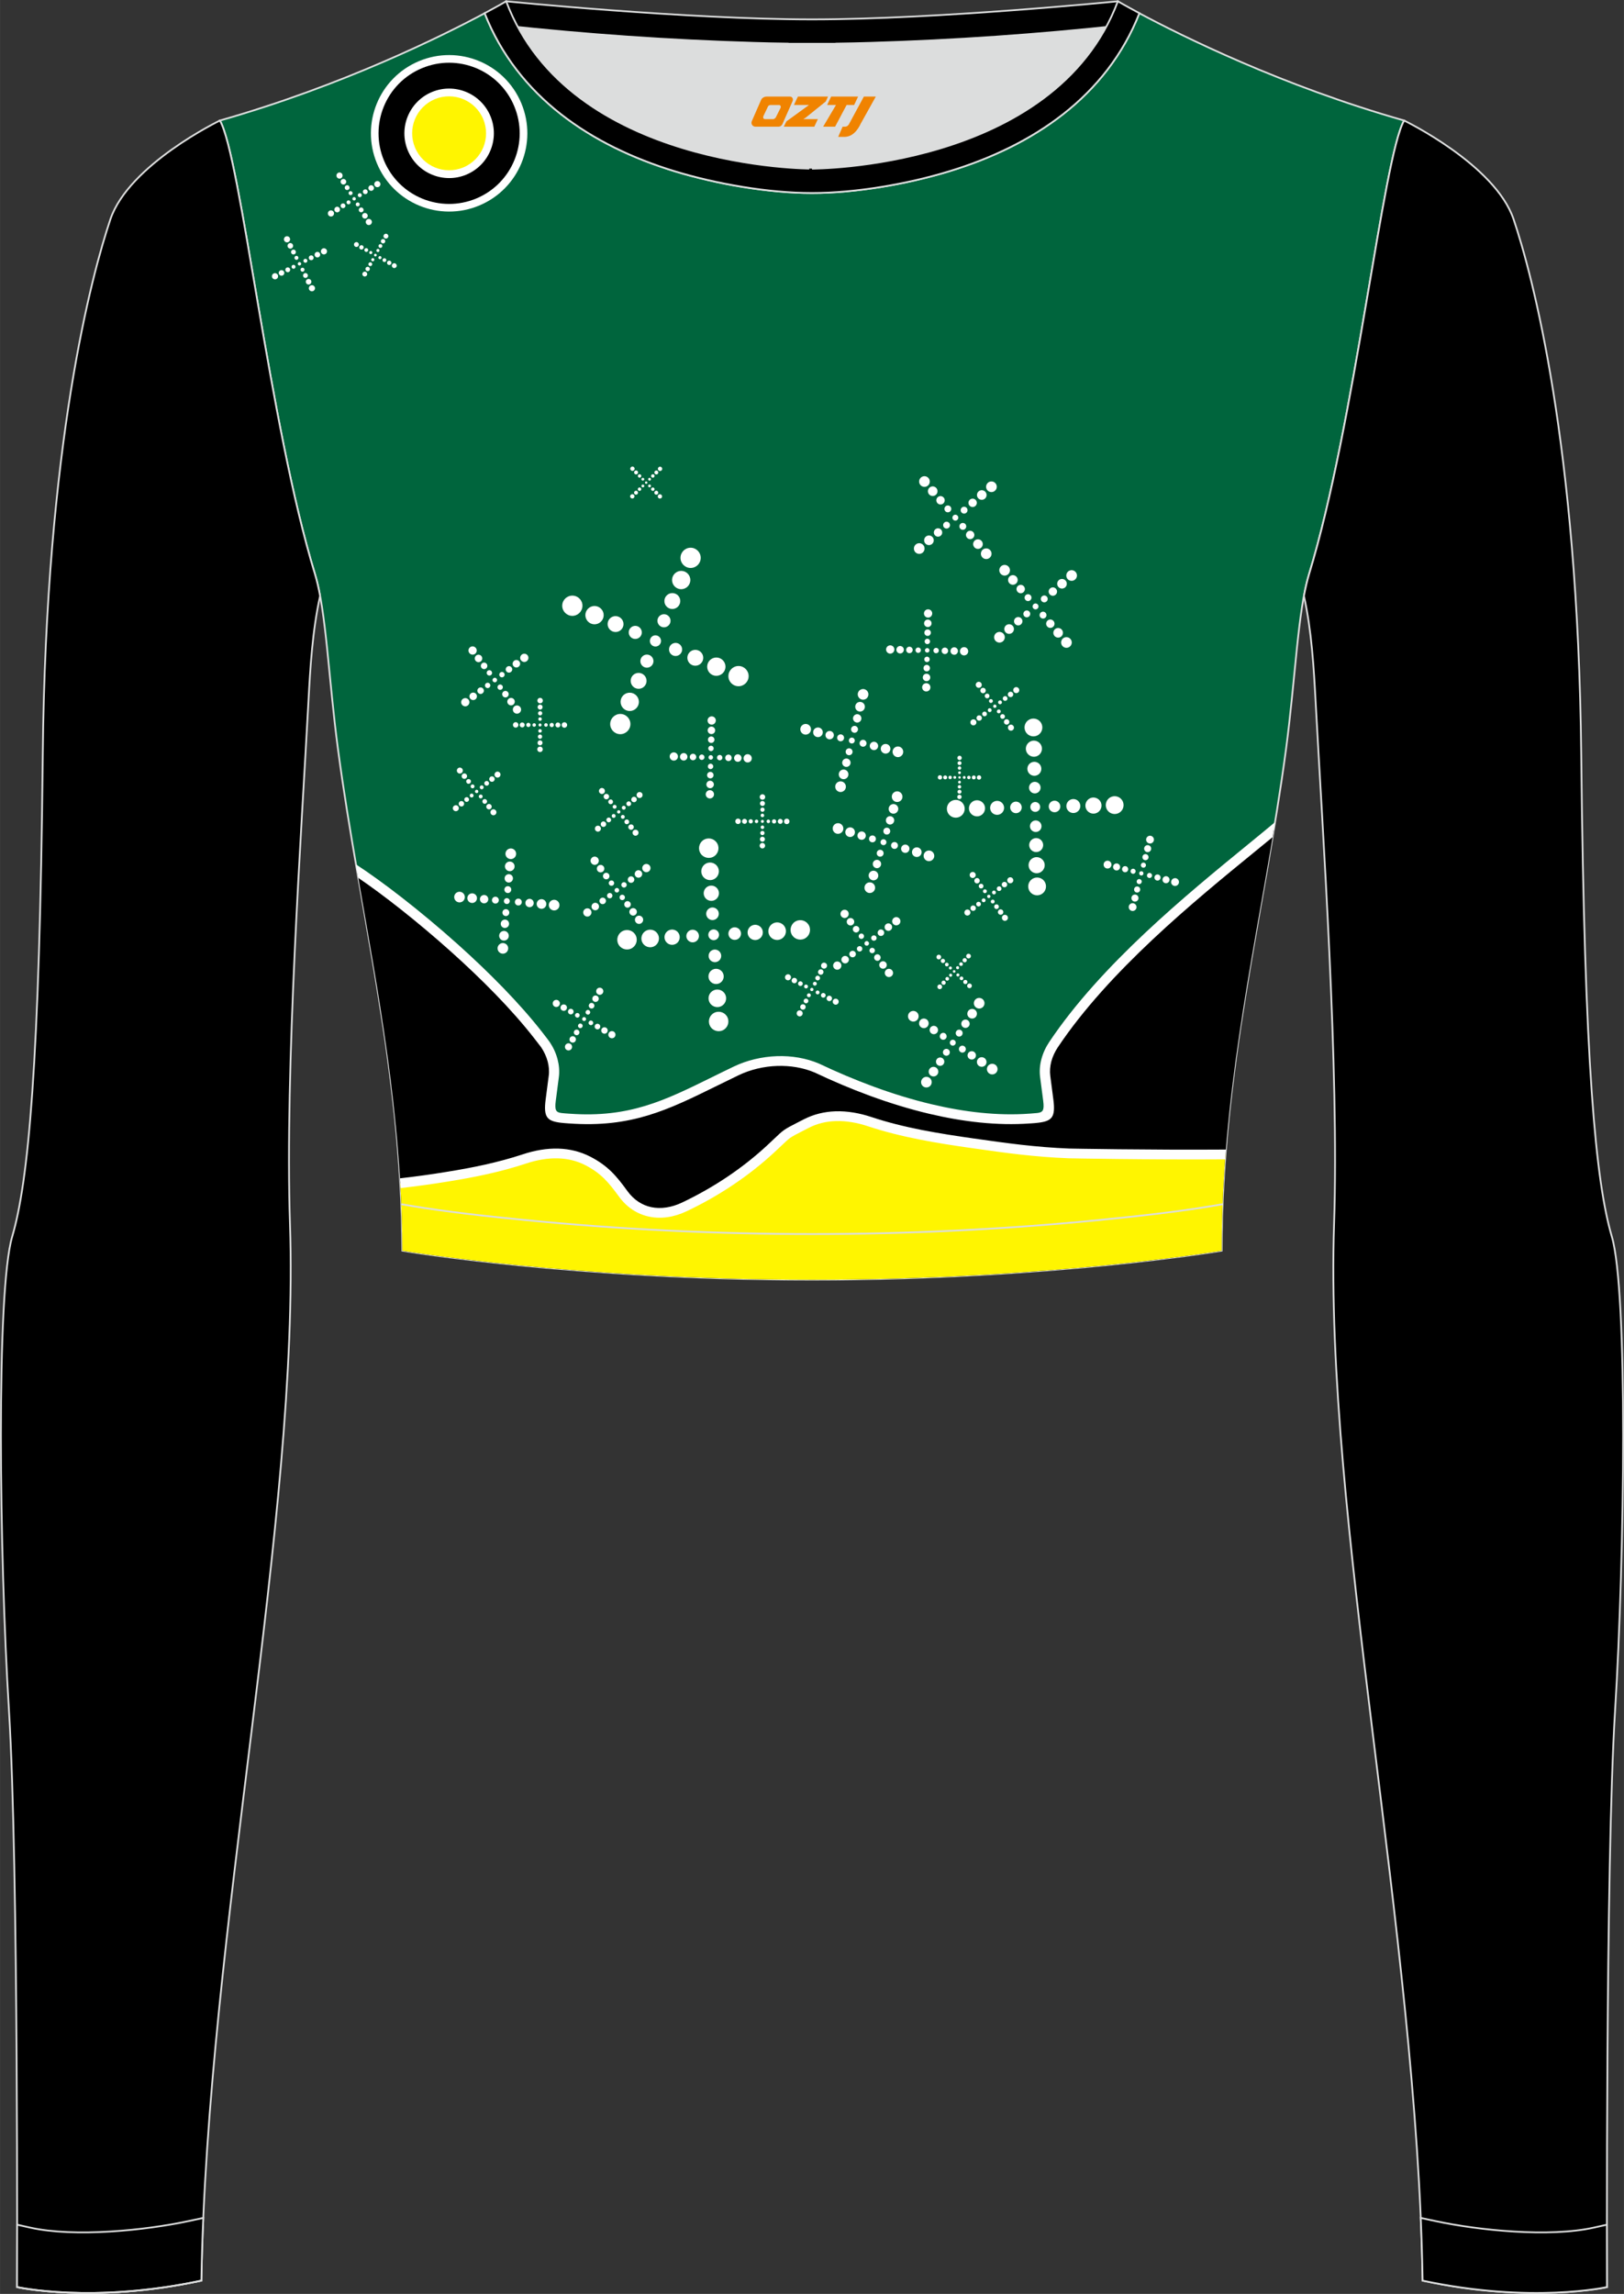 <?xml version="1.0" encoding="utf-8"?>
<!-- Generator: Adobe Illustrator 24.0.1, SVG Export Plug-In . SVG Version: 6.00 Build 0)  -->
<svg xmlns="http://www.w3.org/2000/svg" xmlns:xlink="http://www.w3.org/1999/xlink" version="1.1" id="图层_1" x="0px" y="0px" width="367.03px" height="518.23px" viewBox="0 0 367.02 518.23" enable-background="new 0 0 367.02 518.23" xml:space="preserve">
<rect x="0" y="0" width="367.02" height="518.23" fill="#333333" stroke="none"/>
<g>
	<path fill-rule="evenodd" clip-rule="evenodd" fill="#DCDDDD" d="M113.76,2.85c0,0,45.04,4.28,69.79,4.28s70.34-3.09,70.34-3.09   S241.33,40.8,183.46,40.8C125.59,40.79,113.76,2.85,113.76,2.85z"/>
	<path fill-rule="evenodd" clip-rule="evenodd" stroke="#DCDDDD" stroke-width="0.4" stroke-miterlimit="22.926" d="M258.74,5.16   l-5.47,0.6c-18.61,2.04-37.83,3.37-56.53,3.92c-2.57,0.08-5.14,0.13-7.72,0.17v0.04h-11V9.85c-2.57-0.03-5.14-0.09-7.72-0.17   c-18.7-0.55-37.91-1.88-56.53-3.92l-5.47-0.6l6.07-4.87c0,0,40.87,4.09,69.14,4.09s69.11-4.09,69.11-4.09L258.74,5.16z"/>
	
		<path fill-rule="evenodd" clip-rule="evenodd" fill="#00653D" stroke="#DCDDDD" stroke-width="0.4" stroke-miterlimit="22.926" d="   M109.53,2.99C100,8.09,77.36,19.36,49.69,27.23c4.75,8.32,11.09,68.5,21.5,102.51c2.53,8.27,3.06,23.55,5.19,39.52   c4.92,36.95,14.4,72.23,14.55,113.28c0,0,38.98,6.55,92.58,6.55s92.58-6.55,92.58-6.55c0-40.87,9.62-76.33,14.55-113.28   c2.13-15.97,2.66-31.26,5.19-39.52c10.41-34.02,16.75-94.19,21.5-102.51c-27.67-7.87-50.31-19.14-59.84-24.24   c-7.44,18.9-24.13,29.96-42.97,35.71c-9.35,2.85-21.14,4.92-31.01,4.91c-9.87,0.01-21.66-2.05-31.01-4.91   C133.66,32.95,116.97,21.89,109.53,2.99z"/>
	<g>
		<path fill-rule="evenodd" clip-rule="evenodd" fill="#FFFFFF" d="M161.49,228.77c1.1-0.51,2.41-0.03,2.92,1.07    s0.03,2.41-1.07,2.92s-2.41,0.03-2.92-1.07C159.9,230.58,160.38,229.28,161.49,228.77L161.49,228.77L161.49,228.77z     M157.83,210.87c0.33,0.71,0.01,1.56-0.7,1.89c-0.71,0.33-1.56,0.01-1.89-0.7c-0.33-0.71-0.01-1.56,0.7-1.89    S157.5,210.15,157.83,210.87L157.83,210.87L157.83,210.87z M153.46,211c0.4,0.86,0.02,1.9-0.84,2.29    c-0.86,0.4-1.89,0.02-2.29-0.84s-0.02-1.89,0.84-2.29C152.04,209.76,153.06,210.14,153.46,211L153.46,211L153.46,211z     M148.74,211.18c0.46,0.99,0.02,2.18-0.97,2.64s-2.18,0.02-2.64-0.97s-0.02-2.18,0.97-2.64    C147.1,209.75,148.28,210.18,148.74,211.18L148.74,211.18L148.74,211.18z M143.7,211.38c0.51,1.1,0.03,2.41-1.07,2.92    s-2.41,0.03-2.92-1.07s-0.03-2.41,1.07-2.92C141.89,209.8,143.2,210.28,143.7,211.38L143.7,211.38L143.7,211.38z M164.75,211.51    c-0.33-0.71-0.01-1.56,0.7-1.89c0.71-0.33,1.56-0.01,1.89,0.7c0.33,0.71,0.01,1.56-0.7,1.89    C165.91,212.53,165.07,212.22,164.75,211.51L164.75,211.51L164.75,211.51z M169.11,211.37c-0.4-0.86-0.02-1.89,0.84-2.29    s1.89-0.02,2.29,0.84s0.02,1.89-0.84,2.29C170.54,212.61,169.51,212.24,169.11,211.37L169.11,211.37L169.11,211.37z M173.83,211.2    c-0.46-0.99-0.02-2.18,0.97-2.64s2.18-0.02,2.64,0.97s0.02,2.18-0.97,2.64C175.47,212.64,174.28,212.19,173.83,211.2L173.83,211.2    L173.83,211.2z M178.87,211c-0.51-1.1-0.03-2.41,1.07-2.92s2.41-0.03,2.92,1.07s0.03,2.41-1.07,2.92    C180.68,212.58,179.38,212.1,178.87,211L178.87,211L178.87,211z M161.62,207.73c-0.71,0.33-1.56,0.02-1.89-0.7    c-0.33-0.71-0.02-1.56,0.7-1.89c0.71-0.33,1.56-0.01,1.89,0.7C162.64,206.55,162.33,207.4,161.62,207.73L161.62,207.73    L161.62,207.73z M161.48,203.36c-0.86,0.4-1.9,0.02-2.29-0.84c-0.4-0.86-0.02-1.89,0.84-2.29s1.89-0.02,2.29,0.84    C162.72,201.94,162.34,202.96,161.48,203.36L161.48,203.36L161.48,203.36z M161.31,198.65c-0.99,0.46-2.18,0.02-2.64-0.97    s-0.02-2.18,0.97-2.64s2.18-0.02,2.64,0.97C162.74,197.01,162.3,198.19,161.31,198.65L161.31,198.65L161.31,198.65z M161.1,193.61    c-1.1,0.51-2.41,0.03-2.92-1.07s-0.03-2.41,1.07-2.92s2.41-0.03,2.92,1.07C162.68,191.79,162.21,193.1,161.1,193.61L161.1,193.61    L161.1,193.61z M160.78,210.08c0.61-0.28,1.34-0.01,1.61,0.6c0.28,0.61,0.01,1.33-0.59,1.61c-0.61,0.28-1.33,0.01-1.61-0.59    C159.91,211.09,160.17,210.36,160.78,210.08L160.78,210.08L160.78,210.08z M160.97,214.65c0.71-0.33,1.56-0.01,1.89,0.7    c0.33,0.71,0.02,1.56-0.7,1.89c-0.71,0.33-1.56,0.01-1.89-0.7C159.95,215.82,160.26,214.97,160.97,214.65L160.97,214.65    L160.97,214.65z M161.11,219.02c0.86-0.4,1.89-0.02,2.29,0.84s0.02,1.89-0.84,2.29s-1.89,0.02-2.29-0.84    C159.87,220.44,160.25,219.42,161.11,219.02L161.11,219.02L161.11,219.02z M161.28,223.73c0.99-0.46,2.18-0.02,2.64,0.97    s0.02,2.18-0.97,2.64s-2.18,0.02-2.64-0.97C159.85,225.37,160.28,224.19,161.28,223.73z"/>
		<path fill-rule="evenodd" clip-rule="evenodd" fill="#FFFFFF" d="M189.8,176.53c0.66-0.09,1.26,0.37,1.36,1.03    c0.09,0.66-0.37,1.26-1.03,1.36c-0.66,0.09-1.26-0.37-1.36-1.03C188.68,177.22,189.14,176.62,189.8,176.53L189.8,176.53    L189.8,176.53z M190.75,166.58c0.06,0.43-0.24,0.82-0.67,0.88s-0.82-0.24-0.88-0.67s0.24-0.82,0.67-0.88    C190.3,165.85,190.69,166.15,190.75,166.58L190.75,166.58L190.75,166.58z M188.44,165.95c0.07,0.52-0.29,0.99-0.81,1.07    c-0.52,0.07-0.99-0.29-1.07-0.81c-0.07-0.52,0.29-0.99,0.81-1.07C187.89,165.08,188.37,165.43,188.44,165.95L188.44,165.95    L188.44,165.95z M185.94,165.29c0.08,0.59-0.33,1.15-0.93,1.23c-0.6,0.08-1.15-0.33-1.23-0.93c-0.08-0.6,0.33-1.15,0.93-1.23    C185.32,164.28,185.86,164.69,185.94,165.29L185.94,165.29L185.94,165.29z M183.27,164.59c0.09,0.66-0.37,1.26-1.03,1.36    c-0.66,0.09-1.26-0.37-1.36-1.03c-0.09-0.66,0.37-1.26,1.03-1.36C182.57,163.47,183.18,163.93,183.27,164.59L183.27,164.59    L183.27,164.59z M194.27,168.02c-0.06-0.43,0.24-0.82,0.67-0.88s0.82,0.24,0.88,0.67s-0.24,0.82-0.67,0.88    C194.72,168.74,194.32,168.44,194.27,168.02L194.27,168.02L194.27,168.02z M196.57,168.65c-0.07-0.52,0.29-0.99,0.81-1.07    c0.52-0.07,0.99,0.29,1.07,0.81c0.07,0.52-0.29,0.99-0.81,1.07C197.12,169.52,196.64,169.16,196.57,168.65L196.57,168.65    L196.57,168.65z M199.06,169.31c-0.08-0.6,0.33-1.15,0.93-1.23c0.6-0.08,1.15,0.33,1.23,0.93c0.08,0.6-0.33,1.15-0.93,1.23    C199.7,170.32,199.14,169.9,199.06,169.31L199.06,169.31L199.06,169.31z M201.73,170.01c-0.09-0.66,0.37-1.26,1.03-1.36    c0.66-0.09,1.26,0.37,1.36,1.03c0.09,0.66-0.37,1.26-1.03,1.36C202.43,171.13,201.83,170.66,201.73,170.01L201.73,170.01    L201.73,170.01z M193.23,165.54c-0.43,0.06-0.82-0.24-0.88-0.67s0.24-0.82,0.67-0.88s0.82,0.24,0.88,0.67    C193.95,165.09,193.66,165.48,193.23,165.54L193.23,165.54L193.23,165.54z M193.86,163.23c-0.52,0.07-0.99-0.29-1.07-0.81    c-0.07-0.52,0.29-0.99,0.81-1.07c0.52-0.07,0.99,0.29,1.06,0.81C194.74,162.69,194.37,163.16,193.86,163.23L193.86,163.23    L193.86,163.23z M194.52,160.74c-0.6,0.08-1.15-0.33-1.23-0.93c-0.08-0.6,0.33-1.15,0.93-1.23c0.6-0.08,1.15,0.33,1.23,0.93    S195.12,160.66,194.52,160.74L194.52,160.74L194.52,160.74z M195.22,158.06c-0.66,0.09-1.26-0.37-1.36-1.03    c-0.09-0.66,0.37-1.26,1.03-1.36c0.66-0.09,1.26,0.37,1.36,1.03C196.33,157.37,195.88,157.98,195.22,158.06L195.22,158.06    L195.22,158.06z M192.42,166.64c0.36-0.05,0.7,0.2,0.75,0.57c0.05,0.36-0.2,0.7-0.57,0.75c-0.36,0.05-0.7-0.2-0.75-0.57    C191.8,167.03,192.05,166.69,192.42,166.64L192.42,166.64L192.42,166.64z M191.79,169.06c0.43-0.06,0.82,0.24,0.88,0.67    s-0.24,0.82-0.67,0.88s-0.82-0.24-0.88-0.67C191.07,169.51,191.36,169.12,191.79,169.06L191.79,169.06L191.79,169.06z     M191.16,171.37c0.52-0.07,0.99,0.29,1.06,0.81c0.07,0.52-0.29,0.99-0.81,1.07c-0.52,0.07-0.99-0.29-1.07-0.81    C190.28,171.91,190.64,171.43,191.16,171.37L191.16,171.37L191.16,171.37z M190.5,173.86c0.6-0.08,1.15,0.33,1.23,0.93    c0.08,0.6-0.33,1.15-0.93,1.23c-0.6,0.08-1.15-0.33-1.23-0.93S189.9,173.94,190.5,173.86z"/>
		<path fill-rule="evenodd" clip-rule="evenodd" fill="#FFFFFF" d="M196.47,199.34c0.66-0.06,1.24,0.44,1.3,1.1s-0.44,1.24-1.1,1.3    s-1.24-0.44-1.3-1.1C195.33,199.97,195.81,199.39,196.47,199.34L196.47,199.34L196.47,199.34z M197.95,189.45    c0.04,0.43-0.28,0.81-0.71,0.84c-0.43,0.04-0.81-0.28-0.84-0.71c-0.04-0.43,0.28-0.81,0.71-0.84    C197.53,188.7,197.91,189.02,197.95,189.45L197.95,189.45L197.95,189.45z M195.67,188.7c0.04,0.52-0.34,0.98-0.86,1.02    c-0.52,0.04-0.98-0.34-1.02-0.86c-0.04-0.52,0.34-0.98,0.86-1.02C195.17,187.79,195.63,188.18,195.67,188.7L195.67,188.7    L195.67,188.7z M193.21,187.91c0.05,0.6-0.39,1.13-0.99,1.18c-0.6,0.05-1.13-0.39-1.18-0.99c-0.05-0.6,0.39-1.13,0.99-1.18    C192.64,186.86,193.16,187.31,193.21,187.91L193.21,187.91L193.21,187.91z M190.59,187.07c0.06,0.66-0.44,1.24-1.1,1.3    s-1.24-0.44-1.3-1.1s0.44-1.24,1.1-1.3S190.53,186.41,190.59,187.07L190.59,187.07L190.59,187.07z M201.38,191.07    c-0.04-0.43,0.28-0.81,0.71-0.84c0.43-0.04,0.81,0.28,0.84,0.71c0.04,0.43-0.28,0.81-0.71,0.84    C201.79,191.81,201.42,191.5,201.38,191.07L201.38,191.07L201.38,191.07z M203.65,191.82c-0.04-0.52,0.34-0.97,0.86-1.02    c0.52-0.04,0.98,0.34,1.02,0.86c0.04,0.52-0.34,0.98-0.86,1.02C204.15,192.72,203.69,192.34,203.65,191.82L203.65,191.82    L203.65,191.82z M206.11,192.61c-0.05-0.6,0.39-1.12,0.99-1.18c0.6-0.05,1.12,0.39,1.18,0.99c0.05,0.6-0.39,1.13-0.99,1.18    C206.68,193.65,206.15,193.21,206.11,192.61L206.11,192.61L206.11,192.61z M208.74,193.45c-0.06-0.66,0.44-1.24,1.1-1.3    s1.24,0.44,1.3,1.1s-0.44,1.24-1.1,1.3C209.38,194.6,208.8,194.11,208.74,193.45L208.74,193.45L208.74,193.45z M200.48,188.54    c-0.43,0.04-0.81-0.28-0.84-0.71c-0.04-0.43,0.28-0.81,0.71-0.84c0.43-0.04,0.81,0.28,0.84,0.71    C201.23,188.13,200.91,188.5,200.48,188.54L200.48,188.54L200.48,188.54z M201.23,186.27c-0.52,0.04-0.98-0.34-1.02-0.86    c-0.04-0.52,0.34-0.98,0.86-1.02c0.52-0.04,0.97,0.34,1.02,0.86C202.13,185.77,201.74,186.22,201.23,186.27L201.23,186.27    L201.23,186.27z M202.02,183.82c-0.6,0.05-1.13-0.39-1.18-0.99c-0.05-0.6,0.39-1.12,0.99-1.18c0.6-0.05,1.12,0.39,1.18,0.99    C203.06,183.23,202.61,183.76,202.02,183.82L202.02,183.82L202.02,183.82z M202.85,181.18c-0.66,0.06-1.24-0.44-1.3-1.1    s0.44-1.24,1.1-1.3s1.24,0.44,1.3,1.1C204.01,180.55,203.52,181.13,202.85,181.18L202.85,181.18L202.85,181.18z M199.61,189.6    c0.36-0.03,0.69,0.24,0.72,0.61c0.03,0.36-0.24,0.69-0.61,0.72c-0.36,0.03-0.69-0.24-0.72-0.61    C198.97,189.95,199.25,189.63,199.61,189.6L199.61,189.6L199.61,189.6z M198.85,191.98c0.43-0.04,0.81,0.28,0.84,0.71    c0.04,0.43-0.28,0.81-0.71,0.84c-0.43,0.04-0.81-0.28-0.84-0.71C198.11,192.39,198.42,192.02,198.85,191.98L198.85,191.98    L198.85,191.98z M198.11,194.25c0.52-0.04,0.98,0.34,1.02,0.86c0.04,0.52-0.34,0.98-0.86,1.02c-0.52,0.04-0.97-0.34-1.02-0.86    S197.59,194.3,198.11,194.25L198.11,194.25L198.11,194.25z M197.31,196.71c0.6-0.05,1.12,0.39,1.18,0.99    c0.05,0.6-0.39,1.13-0.99,1.18c-0.6,0.05-1.12-0.39-1.18-0.99C196.27,197.28,196.72,196.76,197.31,196.71z"/>
		<path fill-rule="evenodd" clip-rule="evenodd" fill="#FFFFFF" d="M209.62,243.3c0.65,0.14,1.06,0.78,0.92,1.43    s-0.78,1.06-1.43,0.92s-1.06-0.78-0.92-1.43C208.33,243.58,208.97,243.16,209.62,243.3L209.62,243.3L209.62,243.3z M213.93,234.28    c-0.09,0.42-0.51,0.69-0.93,0.6s-0.69-0.51-0.59-0.93c0.09-0.42,0.51-0.69,0.93-0.6C213.74,233.44,214.01,233.86,213.93,234.28    L213.93,234.28L213.93,234.28z M211.97,232.9c-0.11,0.51-0.62,0.83-1.13,0.72c-0.51-0.11-0.83-0.62-0.72-1.13    c0.11-0.51,0.62-0.83,1.12-0.72C211.76,231.88,212.08,232.39,211.97,232.9L211.97,232.9L211.97,232.9z M209.85,231.42    c-0.13,0.59-0.7,0.96-1.29,0.83s-0.96-0.7-0.83-1.29s0.7-0.96,1.29-0.83C209.61,230.25,209.98,230.83,209.85,231.42L209.85,231.42    L209.85,231.42z M207.58,229.84c0.15-0.65-0.27-1.29-0.92-1.43s-1.29,0.27-1.43,0.92s0.27,1.29,0.92,1.43    C206.8,230.91,207.44,230.5,207.58,229.84L207.58,229.84L207.58,229.84z M216.73,236.84c0.09-0.42,0.51-0.69,0.93-0.59    c0.42,0.09,0.69,0.51,0.6,0.93s-0.51,0.69-0.93,0.6C216.91,237.67,216.64,237.26,216.73,236.84L216.73,236.84L216.73,236.84z     M218.69,238.22c0.11-0.51,0.62-0.83,1.13-0.72c0.51,0.11,0.84,0.62,0.72,1.12c-0.11,0.51-0.62,0.84-1.13,0.72    C218.9,239.23,218.57,238.73,218.69,238.22L218.69,238.22L218.69,238.22z M220.8,239.69c0.13-0.59,0.7-0.96,1.29-0.83    s0.96,0.7,0.84,1.29c-0.13,0.59-0.7,0.96-1.29,0.83C221.05,240.86,220.68,240.28,220.8,239.69L220.8,239.69L220.8,239.69z     M223.07,241.27c-0.14,0.65,0.27,1.29,0.92,1.43s1.29-0.27,1.43-0.92s-0.27-1.29-0.92-1.43S223.21,240.62,223.07,241.27    L223.07,241.27L223.07,241.27z M216.61,234.16c-0.42-0.09-0.69-0.51-0.6-0.93s0.51-0.69,0.93-0.6s0.69,0.51,0.59,0.93    C217.45,233.98,217.03,234.25,216.61,234.16L216.61,234.16L216.61,234.16z M217.99,232.2c-0.51-0.11-0.83-0.62-0.72-1.12    c0.11-0.51,0.62-0.83,1.13-0.72c0.51,0.11,0.83,0.62,0.72,1.13C219.01,231.99,218.5,232.31,217.99,232.2L217.99,232.2    L217.99,232.2z M219.47,230.08c-0.59-0.13-0.96-0.7-0.83-1.29c0.12-0.59,0.7-0.96,1.29-0.84c0.59,0.13,0.96,0.7,0.83,1.29    C220.64,229.84,220.06,230.21,219.47,230.08L219.47,230.08L219.47,230.08z M221.04,227.82c0.65,0.14,1.29-0.27,1.43-0.92    s-0.27-1.29-0.92-1.43s-1.29,0.27-1.43,0.92C219.98,227.04,220.39,227.67,221.04,227.82L221.04,227.82L221.04,227.82z     M215.47,234.91c0.36,0.08,0.59,0.44,0.51,0.79c-0.08,0.35-0.44,0.59-0.79,0.51c-0.36-0.08-0.59-0.44-0.51-0.79    C214.76,235.06,215.12,234.83,215.47,234.91L215.47,234.91L215.47,234.91z M214.05,236.97c0.42,0.09,0.69,0.51,0.59,0.93    c-0.09,0.42-0.51,0.69-0.93,0.59c-0.42-0.09-0.69-0.51-0.59-0.93C213.21,237.14,213.63,236.88,214.05,236.97L214.05,236.97    L214.05,236.97z M212.67,238.92c0.51,0.11,0.83,0.62,0.72,1.13c-0.11,0.51-0.62,0.83-1.12,0.72c-0.51-0.11-0.83-0.62-0.72-1.12    C211.66,239.13,212.16,238.81,212.67,238.92L212.67,238.92L212.67,238.92z M211.2,241.04c-0.59-0.13-1.17,0.25-1.29,0.83    c-0.13,0.59,0.25,1.17,0.84,1.29c0.59,0.13,1.17-0.25,1.29-0.84C212.15,241.74,211.78,241.16,211.2,241.04z"/>
		<path fill-rule="evenodd" clip-rule="evenodd" fill="#FFFFFF" d="M208.31,122.86c0.59,0.31,0.81,1.04,0.5,1.63    s-1.04,0.81-1.63,0.5c-0.59-0.31-0.81-1.04-0.5-1.63S207.73,122.54,208.31,122.86L208.31,122.86L208.31,122.86z M214.9,115.33    c-0.2,0.38-0.68,0.52-1.05,0.32c-0.38-0.2-0.52-0.67-0.32-1.05c0.2-0.38,0.67-0.52,1.05-0.32    C214.95,114.48,215.1,114.95,214.9,115.33L214.9,115.33L214.9,115.33z M213.39,113.47c0.25-0.46,0.07-1.03-0.39-1.28    s-1.03-0.07-1.28,0.39s-0.07,1.03,0.39,1.28S213.15,113.94,213.39,113.47L213.39,113.47L213.39,113.47z M211.75,111.48    c-0.28,0.53-0.94,0.73-1.47,0.45c-0.53-0.28-0.73-0.94-0.45-1.47s0.94-0.73,1.47-0.45C211.83,110.29,212.03,110.95,211.75,111.48    L211.75,111.48L211.75,111.48z M209.99,109.35c0.31-0.59,0.09-1.31-0.5-1.63c-0.59-0.31-1.31-0.09-1.63,0.5    c-0.31,0.59-0.09,1.31,0.5,1.63C208.95,110.16,209.68,109.94,209.99,109.35L209.99,109.35L209.99,109.35z M216.91,118.55    c0.2-0.38,0.68-0.52,1.05-0.32c0.38,0.2,0.52,0.67,0.32,1.05c-0.2,0.38-0.67,0.52-1.05,0.32    C216.86,119.4,216.71,118.93,216.91,118.55L216.91,118.55L216.91,118.55z M218.42,120.41c-0.25,0.46-0.07,1.03,0.39,1.28    s1.03,0.07,1.28-0.39s0.07-1.03-0.39-1.28C219.24,119.77,218.66,119.95,218.42,120.41L218.42,120.41L218.42,120.41z     M220.06,122.41c0.28-0.53,0.94-0.73,1.47-0.45c0.53,0.28,0.73,0.94,0.45,1.47s-0.94,0.73-1.47,0.45    C219.98,123.59,219.77,122.94,220.06,122.41L220.06,122.41L220.06,122.41z M221.82,124.53c-0.31,0.59-0.09,1.31,0.5,1.63    c0.59,0.31,1.31,0.09,1.63-0.5c0.31-0.59,0.09-1.31-0.5-1.63C222.86,123.72,222.12,123.94,221.82,124.53L221.82,124.53    L221.82,124.53z M217.52,115.94c-0.38-0.2-0.52-0.67-0.32-1.05c0.2-0.38,0.67-0.52,1.05-0.32s0.52,0.68,0.32,1.05    C218.37,116,217.89,116.14,217.52,115.94L217.52,115.94L217.52,115.94z M219.37,114.43c0.46,0.25,1.03,0.07,1.28-0.39    s0.07-1.03-0.39-1.28s-1.03-0.07-1.28,0.39C218.74,113.62,218.91,114.18,219.37,114.43L219.37,114.43L219.37,114.43z     M221.37,112.79c-0.53-0.28-0.73-0.94-0.45-1.47s0.94-0.73,1.47-0.45c0.53,0.28,0.73,0.94,0.45,1.47S221.9,113.07,221.37,112.79    L221.37,112.79L221.37,112.79z M223.5,111.03c0.59,0.31,1.31,0.09,1.63-0.5c0.31-0.59,0.09-1.31-0.5-1.63    c-0.59-0.31-1.31-0.09-1.63,0.5S222.91,110.72,223.5,111.03L223.5,111.03L223.5,111.03z M216.22,116.36    c0.33,0.17,0.45,0.57,0.28,0.9s-0.57,0.45-0.9,0.28c-0.33-0.17-0.45-0.57-0.28-0.9S215.89,116.19,216.22,116.36L216.22,116.36    L216.22,116.36z M214.29,117.95c0.38,0.2,0.52,0.68,0.32,1.05c-0.2,0.38-0.67,0.52-1.05,0.32s-0.52-0.67-0.32-1.05    C213.44,117.89,213.92,117.75,214.29,117.95L214.29,117.95L214.29,117.95z M212.44,119.46c-0.46-0.25-1.03-0.07-1.28,0.39    s-0.07,1.03,0.39,1.28s1.03,0.07,1.28-0.39C213.07,120.27,212.9,119.71,212.44,119.46L212.44,119.46L212.44,119.46z M210.45,121.1    c-0.53-0.28-1.19-0.08-1.47,0.45s-0.08,1.19,0.45,1.47s1.19,0.08,1.47-0.45S210.98,121.38,210.45,121.1z"/>
		<path fill-rule="evenodd" clip-rule="evenodd" fill="#FFFFFF" d="M209.02,154.4c0.49-0.17,1.02,0.07,1.2,0.56    c0.17,0.49-0.07,1.02-0.56,1.2c-0.49,0.17-1.02-0.07-1.2-0.56C208.28,155.11,208.53,154.57,209.02,154.4L209.02,154.4    L209.02,154.4z M208.08,146.68c0.12,0.31-0.04,0.66-0.36,0.78c-0.31,0.12-0.66-0.04-0.78-0.36c-0.12-0.31,0.04-0.66,0.36-0.78    C207.62,146.2,207.96,146.36,208.08,146.68L208.08,146.68L208.08,146.68z M206.22,146.58c0.14,0.38-0.06,0.81-0.44,0.94    c-0.38,0.14-0.81-0.06-0.94-0.44c-0.14-0.38,0.06-0.81,0.44-0.94S206.08,146.2,206.22,146.58L206.22,146.58L206.22,146.58z     M204.22,146.49c0.16,0.44-0.07,0.92-0.5,1.09c-0.44,0.16-0.92-0.07-1.09-0.5c-0.16-0.44,0.07-0.92,0.5-1.09    C203.57,145.83,204.06,146.06,204.22,146.49L204.22,146.49L204.22,146.49z M202.07,146.41c0.17,0.49-0.07,1.02-0.56,1.2    c-0.49,0.17-1.02-0.07-1.2-0.56c-0.17-0.49,0.07-1.02,0.56-1.2C201.36,145.67,201.9,145.92,202.07,146.41L202.07,146.41    L202.07,146.41z M210.99,147.18c-0.12-0.31,0.04-0.66,0.36-0.78c0.31-0.12,0.66,0.04,0.78,0.36c0.12,0.31-0.04,0.66-0.36,0.78    C211.46,147.66,211.11,147.5,210.99,147.18L210.99,147.18L210.99,147.18z M212.85,147.28c-0.14-0.38,0.06-0.81,0.44-0.94    c0.38-0.14,0.81,0.06,0.94,0.44c0.14,0.38-0.06,0.81-0.44,0.94C213.41,147.86,212.99,147.66,212.85,147.28L212.85,147.28    L212.85,147.28z M214.86,147.37c-0.16-0.44,0.07-0.92,0.5-1.09c0.44-0.16,0.92,0.07,1.09,0.5c0.16,0.44-0.07,0.92-0.5,1.09    C215.51,148.03,215.02,147.81,214.86,147.37L214.86,147.37L214.86,147.37z M217,147.45c-0.17-0.49,0.07-1.02,0.56-1.2    c0.49-0.17,1.02,0.07,1.2,0.56c0.17,0.49-0.07,1.02-0.56,1.2C217.72,148.19,217.18,147.94,217,147.45L217,147.45L217,147.45z     M209.79,145.48c-0.31,0.12-0.66-0.04-0.78-0.36c-0.12-0.31,0.04-0.66,0.36-0.78c0.31-0.12,0.66,0.04,0.78,0.36    C210.27,145.01,210.11,145.36,209.79,145.48L209.79,145.48L209.79,145.48z M209.89,143.62c-0.38,0.14-0.81-0.06-0.94-0.44    c-0.14-0.38,0.06-0.81,0.44-0.94c0.38-0.14,0.81,0.06,0.94,0.44C210.47,143.05,210.27,143.48,209.89,143.62L209.89,143.62    L209.89,143.62z M209.98,141.61c-0.44,0.16-0.92-0.07-1.09-0.5c-0.16-0.44,0.07-0.92,0.5-1.09c0.44-0.16,0.92,0.07,1.09,0.5    C210.64,140.96,210.42,141.45,209.98,141.61L209.98,141.61L209.98,141.61z M210.07,139.47c-0.49,0.17-1.02-0.07-1.2-0.56    c-0.17-0.49,0.07-1.02,0.56-1.2c0.49-0.17,1.02,0.07,1.2,0.56C210.8,138.75,210.55,139.29,210.07,139.47L210.07,139.47    L210.07,139.47z M209.37,146.44c0.27-0.1,0.57,0.04,0.66,0.3c0.1,0.27-0.04,0.57-0.3,0.66c-0.27,0.1-0.57-0.04-0.66-0.3    C208.96,146.84,209.1,146.55,209.37,146.44L209.37,146.44L209.37,146.44z M209.29,148.39c0.31-0.12,0.66,0.04,0.78,0.36    c0.12,0.31-0.04,0.66-0.36,0.78c-0.31,0.12-0.66-0.04-0.78-0.36C208.81,148.85,208.97,148.51,209.29,148.39L209.29,148.39    L209.29,148.39z M209.19,150.25c0.38-0.14,0.81,0.06,0.94,0.44c0.14,0.38-0.06,0.81-0.44,0.94c-0.38,0.14-0.81-0.06-0.94-0.44    S208.81,150.38,209.19,150.25L209.19,150.25L209.19,150.25z M209.1,152.25c0.44-0.16,0.92,0.07,1.09,0.5    c0.16,0.44-0.07,0.92-0.5,1.09c-0.44,0.16-0.92-0.07-1.09-0.5C208.44,152.9,208.67,152.41,209.1,152.25z"/>
		<path fill-rule="evenodd" clip-rule="evenodd" fill="#FFFFFF" d="M160.11,178.57c0.49-0.17,1.02,0.07,1.2,0.56    c0.17,0.49-0.07,1.02-0.56,1.2c-0.49,0.17-1.02-0.07-1.2-0.56C159.37,179.29,159.62,178.76,160.11,178.57L160.11,178.57    L160.11,178.57z M159.17,170.86c0.12,0.31-0.04,0.66-0.36,0.78c-0.31,0.12-0.66-0.04-0.78-0.36c-0.12-0.31,0.04-0.66,0.36-0.78    S159.05,170.54,159.17,170.86L159.17,170.86L159.17,170.86z M157.31,170.77c0.14,0.38-0.06,0.81-0.44,0.94    c-0.38,0.14-0.81-0.06-0.94-0.44c-0.14-0.38,0.06-0.81,0.44-0.94C156.75,170.18,157.17,170.38,157.31,170.77L157.31,170.77    L157.31,170.77z M155.31,170.68c0.16,0.44-0.07,0.92-0.5,1.09c-0.44,0.16-0.92-0.07-1.09-0.5c-0.16-0.44,0.07-0.92,0.5-1.09    C154.66,170.01,155.15,170.24,155.31,170.68L155.31,170.68L155.31,170.68z M153.16,170.58c0.17,0.49-0.07,1.02-0.56,1.2    c-0.49,0.17-1.02-0.07-1.2-0.56c-0.17-0.49,0.07-1.02,0.56-1.2C152.45,169.85,152.99,170.11,153.16,170.58L153.16,170.58    L153.16,170.58z M162.08,171.37c-0.12-0.31,0.04-0.66,0.36-0.78c0.31-0.12,0.66,0.04,0.78,0.36c0.12,0.31-0.04,0.66-0.36,0.78    C162.54,171.84,162.2,171.68,162.08,171.37L162.08,171.37L162.08,171.37z M163.94,171.46c-0.14-0.38,0.06-0.81,0.44-0.94    c0.38-0.14,0.81,0.06,0.94,0.44c0.14,0.38-0.06,0.81-0.44,0.94C164.5,172.04,164.08,171.84,163.94,171.46L163.94,171.46    L163.94,171.46z M165.95,171.55c-0.16-0.44,0.07-0.92,0.5-1.09c0.44-0.16,0.92,0.07,1.09,0.5c0.16,0.44-0.07,0.92-0.5,1.09    C166.59,172.22,166.11,171.98,165.95,171.55L165.95,171.55L165.95,171.55z M168.09,171.64c-0.17-0.49,0.07-1.02,0.56-1.2    c0.49-0.17,1.02,0.07,1.2,0.56c0.17,0.49-0.07,1.02-0.56,1.2C168.81,172.37,168.27,172.12,168.09,171.64L168.09,171.64    L168.09,171.64z M160.89,169.65c-0.31,0.12-0.66-0.04-0.78-0.36c-0.12-0.31,0.04-0.66,0.36-0.78c0.31-0.12,0.66,0.04,0.78,0.36    C161.36,169.2,161.2,169.54,160.89,169.65L160.89,169.65L160.89,169.65z M160.98,167.8c-0.38,0.14-0.81-0.06-0.94-0.44    c-0.14-0.38,0.06-0.81,0.44-0.94c0.38-0.14,0.81,0.06,0.94,0.44C161.56,167.24,161.36,167.66,160.98,167.8L160.98,167.8    L160.98,167.8z M161.07,165.79c-0.44,0.16-0.92-0.06-1.09-0.5c-0.16-0.44,0.07-0.92,0.5-1.09c0.44-0.16,0.92,0.07,1.09,0.5    C161.73,165.15,161.51,165.63,161.07,165.79L161.07,165.79L161.07,165.79z M161.16,163.65c-0.49,0.17-1.02-0.07-1.2-0.56    c-0.17-0.49,0.07-1.02,0.56-1.2c0.49-0.17,1.02,0.07,1.2,0.56C161.89,162.93,161.64,163.47,161.16,163.65L161.16,163.65    L161.16,163.65z M160.45,170.63c0.27-0.1,0.57,0.04,0.66,0.3c0.1,0.27-0.04,0.57-0.3,0.66c-0.27,0.1-0.57-0.04-0.66-0.3    C160.05,171.02,160.19,170.72,160.45,170.63L160.45,170.63L160.45,170.63z M160.37,172.57c0.31-0.12,0.66,0.04,0.78,0.36    c0.12,0.31-0.04,0.66-0.36,0.78c-0.31,0.12-0.66-0.04-0.78-0.36C159.9,173.03,160.06,172.68,160.37,172.57L160.37,172.57    L160.37,172.57z M160.28,174.42c0.38-0.14,0.81,0.06,0.94,0.44c0.14,0.39-0.06,0.81-0.44,0.94c-0.38,0.14-0.81-0.06-0.94-0.44    C159.71,174.99,159.9,174.56,160.28,174.42L160.28,174.42L160.28,174.42z M160.19,176.43c0.44-0.16,0.92,0.07,1.09,0.5    c0.16,0.44-0.07,0.92-0.5,1.09c-0.44,0.16-0.92-0.07-1.09-0.5C159.53,177.08,159.76,176.59,160.19,176.43z"/>
		<path fill-rule="evenodd" clip-rule="evenodd" fill="#FFFFFF" d="M133.23,205.34c0.44,0.27,0.58,0.85,0.3,1.28    c-0.27,0.44-0.85,0.58-1.28,0.31c-0.44-0.27-0.58-0.85-0.31-1.28C132.22,205.21,132.79,205.07,133.23,205.34L133.23,205.34    L133.23,205.34z M138.71,199.82c-0.17,0.28-0.54,0.38-0.84,0.2c-0.28-0.17-0.38-0.54-0.2-0.83c0.17-0.28,0.54-0.37,0.83-0.2    C138.79,199.17,138.88,199.54,138.71,199.82L138.71,199.82L138.71,199.82z M137.63,198.3c-0.21,0.35-0.67,0.46-1.01,0.24    c-0.35-0.21-0.46-0.67-0.24-1.01c0.21-0.35,0.67-0.46,1.01-0.24C137.73,197.51,137.84,197.96,137.63,198.3L137.63,198.3    L137.63,198.3z M136.45,196.68c0.25-0.4,0.12-0.92-0.28-1.16c-0.4-0.25-0.92-0.12-1.16,0.28c-0.25,0.4-0.12,0.92,0.27,1.16    C135.69,197.2,136.21,197.08,136.45,196.68L136.45,196.68L136.45,196.68z M135.19,194.94c-0.27,0.44-0.85,0.58-1.28,0.3    c-0.44-0.27-0.58-0.85-0.3-1.28c0.27-0.44,0.85-0.58,1.28-0.3C135.32,193.93,135.46,194.5,135.19,194.94L135.19,194.94    L135.19,194.94z M140.11,202.42c0.17-0.28,0.54-0.38,0.83-0.2c0.28,0.17,0.38,0.54,0.2,0.84c-0.17,0.28-0.54,0.38-0.83,0.2    C140.03,203.08,139.93,202.71,140.11,202.42L140.11,202.42L140.11,202.42z M141.19,203.93c0.21-0.35,0.67-0.46,1.01-0.24    c0.35,0.21,0.46,0.67,0.24,1.01c-0.21,0.35-0.67,0.46-1.01,0.24C141.09,204.73,140.98,204.28,141.19,203.93L141.19,203.93    L141.19,203.93z M142.36,205.56c-0.25,0.4-0.12,0.92,0.28,1.16c0.4,0.25,0.92,0.12,1.16-0.28c0.25-0.4,0.12-0.92-0.28-1.16    C143.13,205.04,142.61,205.16,142.36,205.56L142.36,205.56L142.36,205.56z M143.63,207.3c0.27-0.44,0.85-0.58,1.28-0.3    c0.44,0.27,0.58,0.85,0.3,1.28c-0.27,0.44-0.85,0.58-1.28,0.3C143.5,208.32,143.36,207.74,143.63,207.3L143.63,207.3L143.63,207.3    z M140.71,200.42c-0.28-0.17-0.38-0.54-0.2-0.83c0.17-0.28,0.54-0.38,0.83-0.2c0.28,0.17,0.38,0.54,0.2,0.83    C141.37,200.51,140.99,200.59,140.71,200.42L140.71,200.42L140.71,200.42z M142.23,199.34c-0.35-0.21-0.46-0.67-0.24-1.01    c0.21-0.35,0.67-0.46,1.01-0.24c0.35,0.21,0.46,0.67,0.24,1.01C143.03,199.44,142.57,199.55,142.23,199.34L142.23,199.34    L142.23,199.34z M143.85,198.16c0.4,0.25,0.92,0.12,1.16-0.28c0.25-0.4,0.12-0.92-0.28-1.16c-0.4-0.25-0.92-0.12-1.16,0.28    S143.45,197.92,143.85,198.16L143.85,198.16L143.85,198.16z M145.59,196.9c-0.44-0.27-0.58-0.85-0.3-1.28    c0.27-0.44,0.85-0.58,1.28-0.3c0.44,0.27,0.58,0.85,0.3,1.28C146.6,197.04,146.03,197.18,145.59,196.9L145.59,196.9L145.59,196.9z     M139.68,200.68c0.25,0.15,0.32,0.46,0.17,0.71c-0.15,0.25-0.46,0.32-0.71,0.17c-0.25-0.15-0.32-0.46-0.17-0.71    C139.12,200.61,139.44,200.53,139.68,200.68L139.68,200.68L139.68,200.68z M138.11,201.82c0.28,0.17,0.38,0.54,0.2,0.84    c-0.17,0.28-0.54,0.38-0.83,0.2c-0.28-0.17-0.38-0.54-0.2-0.83C137.45,201.74,137.83,201.65,138.11,201.82L138.11,201.82    L138.11,201.82z M136.59,202.9c0.35,0.21,0.46,0.67,0.24,1.01c-0.21,0.35-0.67,0.46-1.01,0.24c-0.35-0.21-0.46-0.67-0.24-1.01    S136.25,202.69,136.59,202.9L136.59,202.9L136.59,202.9z M134.97,204.08c-0.4-0.25-0.92-0.12-1.16,0.28    c-0.25,0.4-0.12,0.92,0.28,1.16c0.4,0.25,0.92,0.12,1.16-0.28C135.49,204.84,135.37,204.33,134.97,204.08z"/>
		<path fill-rule="evenodd" clip-rule="evenodd" fill="#FFFFFF" d="M189.71,217.35c0.44,0.27,0.58,0.85,0.3,1.28    c-0.27,0.44-0.85,0.58-1.28,0.3c-0.44-0.27-0.58-0.85-0.3-1.28C188.69,217.22,189.27,217.08,189.71,217.35L189.71,217.35    L189.71,217.35z M195.18,211.82c-0.17,0.28-0.54,0.38-0.83,0.2c-0.28-0.17-0.38-0.54-0.2-0.83c0.17-0.28,0.54-0.38,0.83-0.2    C195.27,211.17,195.35,211.54,195.18,211.82L195.18,211.82L195.18,211.82z M194.1,210.31c-0.21,0.35-0.67,0.46-1.01,0.24    c-0.35-0.21-0.46-0.67-0.24-1.01c0.21-0.35,0.67-0.46,1.01-0.24C194.21,209.52,194.32,209.97,194.1,210.31L194.1,210.31    L194.1,210.31z M192.93,208.68c0.25-0.4,0.12-0.92-0.28-1.16c-0.4-0.25-0.92-0.12-1.16,0.27c-0.25,0.4-0.12,0.92,0.28,1.16    C192.16,209.2,192.68,209.08,192.93,208.68L192.93,208.68L192.93,208.68z M191.67,206.95c-0.27,0.44-0.85,0.58-1.28,0.3    c-0.44-0.27-0.58-0.85-0.3-1.28c0.27-0.44,0.85-0.58,1.29-0.3C191.8,205.93,191.94,206.5,191.67,206.95L191.67,206.95    L191.67,206.95z M196.59,214.42c0.17-0.28,0.54-0.38,0.84-0.2c0.28,0.17,0.38,0.54,0.2,0.83c-0.17,0.28-0.54,0.38-0.84,0.2    C196.5,215.08,196.41,214.71,196.59,214.42L196.59,214.42L196.59,214.42z M197.66,215.94c0.21-0.35,0.66-0.46,1.01-0.24    c0.35,0.21,0.46,0.67,0.24,1.01c-0.21,0.35-0.66,0.46-1.01,0.24C197.56,216.74,197.45,216.29,197.66,215.94L197.66,215.94    L197.66,215.94z M198.84,217.56c-0.25,0.4-0.12,0.92,0.28,1.16c0.4,0.25,0.92,0.12,1.16-0.28c0.25-0.4,0.12-0.92-0.28-1.16    C199.61,217.04,199.09,217.17,198.84,217.56L198.84,217.56L198.84,217.56z M200.1,219.31c0.27-0.44,0.85-0.58,1.28-0.3    c0.44,0.27,0.58,0.85,0.31,1.28c-0.27,0.44-0.85,0.58-1.29,0.3C199.97,220.32,199.83,219.74,200.1,219.31L200.1,219.31    L200.1,219.31z M197.18,212.43c-0.28-0.17-0.38-0.54-0.2-0.83c0.17-0.28,0.54-0.38,0.84-0.2c0.28,0.17,0.38,0.54,0.2,0.84    C197.84,212.51,197.47,212.6,197.18,212.43L197.18,212.43L197.18,212.43z M198.7,211.34c-0.35-0.21-0.46-0.67-0.24-1.01    c0.21-0.35,0.67-0.46,1.01-0.24c0.35,0.21,0.46,0.67,0.24,1.01C199.5,211.45,199.05,211.55,198.7,211.34L198.7,211.34    L198.7,211.34z M200.33,210.17c0.4,0.25,0.92,0.12,1.16-0.28c0.25-0.4,0.12-0.92-0.28-1.16c-0.4-0.25-0.92-0.12-1.16,0.28    C199.8,209.41,199.93,209.93,200.33,210.17L200.33,210.17L200.33,210.17z M202.07,208.91c-0.44-0.27-0.58-0.85-0.3-1.28    c0.27-0.44,0.85-0.58,1.28-0.3c0.44,0.27,0.58,0.85,0.3,1.28C203.08,209.04,202.5,209.18,202.07,208.91L202.07,208.91    L202.07,208.91z M196.15,212.69c0.25,0.15,0.32,0.46,0.17,0.71c-0.15,0.25-0.46,0.32-0.71,0.17c-0.25-0.15-0.32-0.46-0.17-0.71    S195.91,212.53,196.15,212.69L196.15,212.69L196.15,212.69z M194.59,213.83c0.28,0.17,0.38,0.54,0.2,0.84    c-0.17,0.28-0.54,0.38-0.84,0.2c-0.28-0.17-0.38-0.54-0.2-0.84C193.93,213.75,194.3,213.65,194.59,213.83L194.59,213.83    L194.59,213.83z M193.07,214.91c0.35,0.21,0.46,0.67,0.24,1.01c-0.21,0.35-0.67,0.46-1.01,0.24c-0.35-0.21-0.46-0.67-0.24-1.01    C192.27,214.81,192.73,214.7,193.07,214.91L193.07,214.91L193.07,214.91z M191.44,216.08c-0.4-0.25-0.92-0.12-1.16,0.28    c-0.25,0.4-0.12,0.92,0.28,1.16c0.4,0.25,0.92,0.12,1.16-0.28C191.97,216.85,191.84,216.33,191.44,216.08z"/>
		<path fill-rule="evenodd" clip-rule="evenodd" fill="#FFFFFF" d="M220.35,162.61c0.32,0.2,0.42,0.62,0.22,0.94    s-0.62,0.42-0.94,0.22s-0.42-0.62-0.22-0.94S220.03,162.41,220.35,162.61L220.35,162.61L220.35,162.61z M224.32,158.6    c-0.13,0.2-0.4,0.27-0.6,0.15c-0.2-0.13-0.27-0.4-0.15-0.6c0.12-0.2,0.4-0.27,0.6-0.15C224.39,158.13,224.45,158.4,224.32,158.6    L224.32,158.6L224.32,158.6z M223.54,157.51c-0.15,0.25-0.48,0.33-0.73,0.17c-0.25-0.15-0.33-0.48-0.17-0.73    c0.15-0.25,0.48-0.33,0.73-0.17C223.62,156.92,223.69,157.25,223.54,157.51L223.54,157.51L223.54,157.51z M222.69,156.32    c0.17-0.29,0.09-0.67-0.2-0.84s-0.67-0.09-0.84,0.2s-0.09,0.67,0.2,0.84C222.13,156.7,222.51,156.61,222.69,156.32L222.69,156.32    L222.69,156.32z M221.78,155.07c-0.2,0.32-0.62,0.42-0.94,0.22s-0.42-0.62-0.22-0.94s0.62-0.42,0.94-0.22    C221.87,154.33,221.97,154.75,221.78,155.07L221.78,155.07L221.78,155.07z M225.35,160.49c0.13-0.2,0.4-0.27,0.6-0.15    c0.21,0.12,0.27,0.4,0.15,0.6c-0.12,0.2-0.4,0.27-0.6,0.15C225.28,160.97,225.22,160.7,225.35,160.49L225.35,160.49L225.35,160.49    z M226.13,161.59c0.15-0.25,0.48-0.33,0.73-0.17c0.25,0.15,0.33,0.48,0.17,0.73c-0.15,0.25-0.48,0.33-0.73,0.17    C226.05,162.16,225.97,161.84,226.13,161.59L226.13,161.59L226.13,161.59z M226.98,162.77c-0.17,0.29-0.09,0.67,0.2,0.84    s0.67,0.09,0.84-0.2s0.09-0.67-0.2-0.84C227.53,162.39,227.15,162.48,226.98,162.77L226.98,162.77L226.98,162.77z M227.89,164.03    c0.2-0.32,0.62-0.42,0.94-0.22s0.42,0.62,0.22,0.94s-0.62,0.42-0.94,0.22C227.8,164.76,227.7,164.35,227.89,164.03L227.89,164.03    L227.89,164.03z M225.78,159.04c-0.2-0.12-0.27-0.4-0.15-0.6c0.12-0.2,0.4-0.27,0.6-0.15c0.2,0.13,0.27,0.4,0.15,0.6    C226.25,159.1,225.99,159.17,225.78,159.04L225.78,159.04L225.78,159.04z M226.88,158.25c-0.25-0.15-0.33-0.48-0.17-0.73    c0.15-0.25,0.48-0.33,0.73-0.17c0.25,0.15,0.33,0.48,0.17,0.73C227.46,158.33,227.12,158.41,226.88,158.25L226.88,158.25    L226.88,158.25z M228.06,157.4c0.29,0.17,0.67,0.09,0.84-0.2s0.09-0.67-0.2-0.84s-0.67-0.09-0.84,0.2    C227.68,156.84,227.77,157.23,228.06,157.4L228.06,157.4L228.06,157.4z M229.32,156.49c-0.32-0.2-0.42-0.62-0.23-0.94    c0.2-0.32,0.62-0.42,0.94-0.22s0.42,0.62,0.23,0.94C230.06,156.58,229.64,156.68,229.32,156.49L229.32,156.49L229.32,156.49z     M225.03,159.23c0.17,0.11,0.23,0.34,0.12,0.52c-0.11,0.17-0.34,0.23-0.52,0.12c-0.17-0.11-0.23-0.34-0.12-0.52    C224.62,159.17,224.85,159.12,225.03,159.23L225.03,159.23L225.03,159.23z M223.9,160.06c0.2,0.12,0.27,0.4,0.15,0.6    c-0.12,0.2-0.4,0.27-0.6,0.15c-0.2-0.13-0.27-0.4-0.15-0.6C223.42,159.99,223.69,159.93,223.9,160.06L223.9,160.06L223.9,160.06z     M222.79,160.84c0.25,0.15,0.33,0.48,0.17,0.73c-0.15,0.25-0.48,0.33-0.73,0.17c-0.25-0.15-0.33-0.48-0.17-0.73    C222.21,160.76,222.55,160.68,222.79,160.84L222.79,160.84L222.79,160.84z M221.62,161.69c-0.29-0.17-0.67-0.09-0.84,0.2    s-0.09,0.67,0.2,0.84s0.67,0.09,0.84-0.2C221.99,162.24,221.9,161.87,221.62,161.69z"/>
		<path fill-rule="evenodd" clip-rule="evenodd" fill="#FFFFFF" d="M218.99,205.57c0.32,0.2,0.42,0.62,0.22,0.94    s-0.62,0.42-0.94,0.23c-0.32-0.2-0.42-0.62-0.22-0.94C218.25,205.47,218.67,205.38,218.99,205.57L218.99,205.57L218.99,205.57z     M222.96,201.57c-0.12,0.2-0.4,0.27-0.6,0.15c-0.2-0.12-0.27-0.4-0.15-0.6c0.12-0.2,0.4-0.27,0.6-0.15    C223.03,201.09,223.09,201.36,222.96,201.57L222.96,201.57L222.96,201.57z M222.18,200.47c-0.15,0.25-0.48,0.33-0.73,0.17    c-0.25-0.15-0.33-0.48-0.17-0.73c0.15-0.25,0.48-0.33,0.73-0.17C222.26,199.89,222.33,200.22,222.18,200.47L222.18,200.47    L222.18,200.47z M221.33,199.29c0.17-0.29,0.09-0.67-0.2-0.84s-0.67-0.09-0.84,0.2s-0.09,0.67,0.2,0.84    C220.77,199.67,221.15,199.57,221.33,199.29L221.33,199.29L221.33,199.29z M220.41,198.03c-0.2,0.32-0.62,0.42-0.94,0.22    s-0.42-0.62-0.22-0.94s0.62-0.42,0.94-0.22C220.51,197.29,220.61,197.71,220.41,198.03L220.41,198.03L220.41,198.03z     M223.98,203.45c0.12-0.2,0.4-0.27,0.6-0.15c0.2,0.13,0.27,0.4,0.15,0.6c-0.12,0.2-0.4,0.27-0.6,0.15    C223.92,203.93,223.85,203.66,223.98,203.45L223.98,203.45L223.98,203.45z M224.76,204.55c0.15-0.25,0.48-0.33,0.73-0.17    c0.25,0.15,0.33,0.48,0.17,0.73c-0.15,0.25-0.48,0.33-0.73,0.17C224.69,205.13,224.61,204.81,224.76,204.55L224.76,204.55    L224.76,204.55z M225.62,205.73c-0.17,0.29-0.09,0.67,0.2,0.84s0.67,0.09,0.84-0.2s0.09-0.67-0.2-0.84    C226.17,205.35,225.79,205.44,225.62,205.73L225.62,205.73L225.62,205.73z M226.53,206.99c0.2-0.32,0.62-0.42,0.94-0.22    s0.42,0.62,0.22,0.94s-0.62,0.42-0.94,0.22C226.44,207.73,226.34,207.31,226.53,206.99L226.53,206.99L226.53,206.99z M224.41,202    c-0.2-0.13-0.27-0.4-0.15-0.6c0.12-0.21,0.4-0.27,0.6-0.15c0.2,0.12,0.27,0.4,0.15,0.6C224.89,202.06,224.62,202.13,224.41,202    L224.41,202L224.41,202z M225.52,201.22c-0.25-0.15-0.33-0.48-0.17-0.73c0.15-0.25,0.48-0.33,0.73-0.17    c0.25,0.15,0.33,0.48,0.17,0.73C226.1,201.29,225.76,201.37,225.52,201.22L225.52,201.22L225.52,201.22z M226.69,200.36    c0.29,0.17,0.67,0.09,0.84-0.2s0.09-0.67-0.2-0.84s-0.67-0.09-0.84,0.2C226.31,199.81,226.41,200.19,226.69,200.36L226.69,200.36    L226.69,200.36z M227.96,199.45c-0.32-0.2-0.42-0.62-0.22-0.94s0.62-0.42,0.94-0.22s0.42,0.62,0.22,0.94    C228.7,199.54,228.27,199.64,227.96,199.45L227.96,199.45L227.96,199.45z M223.67,202.19c0.17,0.11,0.23,0.34,0.12,0.52    c-0.11,0.17-0.34,0.23-0.52,0.12c-0.17-0.11-0.23-0.34-0.12-0.52C223.26,202.13,223.49,202.08,223.67,202.19L223.67,202.19    L223.67,202.19z M222.53,203.02c0.2,0.12,0.27,0.4,0.15,0.6c-0.12,0.2-0.4,0.27-0.6,0.15c-0.2-0.12-0.27-0.4-0.15-0.6    C222.05,202.96,222.32,202.9,222.53,203.02L222.53,203.02L222.53,203.02z M221.43,203.8c0.25,0.15,0.33,0.48,0.17,0.73    c-0.15,0.25-0.48,0.33-0.73,0.17c-0.25-0.15-0.33-0.48-0.17-0.73C220.85,203.73,221.18,203.65,221.43,203.8L221.43,203.8    L221.43,203.8z M220.25,204.65c-0.29-0.17-0.67-0.09-0.84,0.2s-0.09,0.67,0.2,0.84s0.67,0.09,0.84-0.2    C220.63,205.21,220.54,204.83,220.25,204.65z"/>
		<path fill-rule="evenodd" clip-rule="evenodd" fill="#FFFFFF" d="M180.79,228.26c0.37,0.04,0.65,0.37,0.61,0.74    c-0.04,0.37-0.37,0.65-0.74,0.61c-0.37-0.04-0.65-0.37-0.61-0.74C180.08,228.49,180.42,228.22,180.79,228.26L180.79,228.26    L180.79,228.26z M182.6,222.91c-0.02,0.24-0.24,0.42-0.48,0.39c-0.24-0.02-0.42-0.24-0.39-0.48c0.02-0.24,0.24-0.42,0.48-0.39    S182.62,222.67,182.6,222.91L182.6,222.91L182.6,222.91z M181.42,222.27c-0.03,0.29-0.29,0.51-0.58,0.48    c-0.29-0.03-0.51-0.29-0.48-0.58c0.03-0.29,0.29-0.51,0.58-0.48C181.23,221.72,181.45,221.98,181.42,222.27L181.42,222.27    L181.42,222.27z M180.13,221.58c-0.04,0.33-0.33,0.59-0.67,0.55c-0.33-0.04-0.59-0.33-0.55-0.67c0.04-0.33,0.33-0.59,0.67-0.55    S180.17,221.24,180.13,221.58L180.13,221.58L180.13,221.58z M178.76,220.85c-0.04,0.37-0.37,0.65-0.74,0.61    c-0.37-0.04-0.65-0.37-0.61-0.74c0.04-0.37,0.37-0.65,0.74-0.61C178.52,220.14,178.8,220.47,178.76,220.85L178.76,220.85    L178.76,220.85z M184.34,224.16c0.02-0.24,0.24-0.42,0.48-0.39c0.24,0.02,0.42,0.24,0.39,0.48c-0.02,0.24-0.24,0.42-0.48,0.39    C184.5,224.62,184.32,224.4,184.34,224.16L184.34,224.16L184.34,224.16z M185.53,224.81c0.03-0.29,0.29-0.51,0.58-0.48    c0.29,0.03,0.51,0.29,0.48,0.58c-0.03,0.29-0.29,0.51-0.58,0.48C185.72,225.36,185.51,225.1,185.53,224.81L185.53,224.81    L185.53,224.81z M186.81,225.5c0.04-0.34,0.33-0.59,0.67-0.55c0.33,0.03,0.58,0.33,0.55,0.67c-0.04,0.34-0.33,0.59-0.67,0.55    C187.03,226.14,186.78,225.83,186.81,225.5L186.81,225.5L186.81,225.5z M188.19,226.23c0.04-0.37,0.37-0.65,0.74-0.61    c0.37,0.04,0.65,0.37,0.61,0.74c-0.04,0.37-0.37,0.65-0.74,0.61C188.42,226.93,188.16,226.6,188.19,226.23L188.19,226.23    L188.19,226.23z M184.11,222.67c-0.24-0.02-0.42-0.24-0.39-0.48c0.02-0.24,0.24-0.42,0.48-0.39c0.24,0.02,0.42,0.24,0.39,0.48    C184.56,222.51,184.34,222.69,184.11,222.67L184.11,222.67L184.11,222.67z M184.74,221.48c-0.29-0.03-0.51-0.29-0.48-0.58    c0.03-0.29,0.29-0.51,0.58-0.48c0.29,0.03,0.51,0.29,0.48,0.58C185.3,221.29,185.04,221.51,184.74,221.48L184.74,221.48    L184.74,221.48z M185.43,220.2c-0.33-0.04-0.59-0.33-0.55-0.67c0.04-0.33,0.33-0.59,0.67-0.55s0.59,0.33,0.55,0.67    C186.07,219.99,185.77,220.24,185.43,220.2L185.43,220.2L185.43,220.2z M186.17,218.83c-0.37-0.04-0.65-0.37-0.61-0.74    c0.04-0.37,0.37-0.65,0.74-0.61c0.37,0.04,0.65,0.37,0.61,0.74C186.87,218.59,186.54,218.86,186.17,218.83L186.17,218.83    L186.17,218.83z M183.51,223.17c0.2,0.02,0.36,0.2,0.33,0.41c-0.02,0.2-0.2,0.36-0.41,0.33c-0.2-0.02-0.36-0.2-0.33-0.41    C183.13,223.3,183.31,223.15,183.51,223.17L183.51,223.17L183.51,223.17z M182.85,224.41c0.24,0.02,0.42,0.24,0.39,0.48    c-0.02,0.24-0.24,0.42-0.48,0.39c-0.24-0.02-0.42-0.24-0.39-0.48C182.4,224.56,182.61,224.39,182.85,224.41L182.85,224.41    L182.85,224.41z M182.21,225.6c0.29,0.03,0.51,0.29,0.48,0.58c-0.03,0.29-0.29,0.51-0.58,0.48c-0.29-0.03-0.51-0.29-0.48-0.58    C181.65,225.78,181.91,225.57,182.21,225.6L182.21,225.6L182.21,225.6z M181.52,226.88c0.34,0.04,0.59,0.33,0.55,0.67    s-0.33,0.59-0.67,0.55s-0.58-0.33-0.55-0.67C180.88,227.09,181.18,226.85,181.52,226.88z"/>
		<path fill-rule="evenodd" clip-rule="evenodd" fill="#FFFFFF" d="M135.46,186.62c0.33,0.19,0.44,0.6,0.25,0.92    c-0.19,0.33-0.6,0.44-0.92,0.25c-0.33-0.19-0.44-0.6-0.25-0.92C134.71,186.55,135.13,186.44,135.46,186.62L135.46,186.62    L135.46,186.62z M139.29,182.48c-0.12,0.21-0.38,0.28-0.6,0.17s-0.28-0.38-0.17-0.6c0.12-0.21,0.38-0.28,0.6-0.17    C139.33,182,139.41,182.27,139.29,182.48L139.29,182.48L139.29,182.48z M138.47,181.41c-0.15,0.25-0.47,0.35-0.73,0.2    c-0.25-0.15-0.35-0.47-0.2-0.73c0.15-0.25,0.47-0.35,0.73-0.2C138.52,180.82,138.61,181.15,138.47,181.41L138.47,181.41    L138.47,181.41z M137.57,180.26c0.17-0.3,0.07-0.67-0.23-0.83c-0.3-0.17-0.67-0.07-0.83,0.23c-0.17,0.3-0.07,0.67,0.23,0.84    C137.03,180.66,137.41,180.56,137.57,180.26L137.57,180.26L137.57,180.26z M136.62,179.03c-0.19,0.33-0.6,0.44-0.92,0.25    c-0.33-0.18-0.44-0.6-0.25-0.92c0.18-0.33,0.6-0.44,0.92-0.25C136.69,178.29,136.8,178.71,136.62,179.03L136.62,179.03    L136.62,179.03z M140.37,184.33c0.12-0.21,0.38-0.28,0.6-0.17c0.21,0.12,0.28,0.38,0.17,0.6c-0.12,0.21-0.38,0.28-0.6,0.17    C140.33,184.81,140.25,184.54,140.37,184.33L140.37,184.33L140.37,184.33z M141.19,185.4c0.15-0.25,0.47-0.35,0.73-0.2    c0.25,0.15,0.35,0.47,0.2,0.73c-0.15,0.25-0.47,0.35-0.73,0.2C141.14,185.99,141.04,185.66,141.19,185.4L141.19,185.4    L141.19,185.4z M142.08,186.55c-0.17,0.3-0.07,0.67,0.23,0.83c0.3,0.17,0.67,0.07,0.84-0.23s0.07-0.67-0.23-0.83    C142.63,186.15,142.25,186.26,142.08,186.55L142.08,186.55L142.08,186.55z M143.04,187.79c0.19-0.33,0.6-0.44,0.92-0.25    c0.33,0.19,0.44,0.6,0.25,0.92c-0.19,0.33-0.6,0.44-0.92,0.25C142.97,188.52,142.86,188.1,143.04,187.79L143.04,187.79    L143.04,187.79z M140.75,182.86c-0.21-0.12-0.28-0.38-0.17-0.6c0.12-0.21,0.38-0.28,0.6-0.17c0.21,0.12,0.28,0.38,0.17,0.6    C141.23,182.91,140.96,182.99,140.75,182.86L140.75,182.86L140.75,182.86z M141.83,182.04c-0.25-0.15-0.35-0.47-0.2-0.73    s0.47-0.35,0.73-0.2c0.25,0.15,0.35,0.47,0.2,0.73C142.41,182.1,142.08,182.19,141.83,182.04L141.83,182.04L141.83,182.04z     M142.98,181.15c0.3,0.17,0.67,0.07,0.84-0.23s0.07-0.67-0.23-0.83c-0.3-0.17-0.67-0.07-0.83,0.23    C142.58,180.61,142.68,180.98,142.98,181.15L142.98,181.15L142.98,181.15z M144.21,180.19c-0.33-0.19-0.44-0.6-0.25-0.92    c0.18-0.33,0.6-0.44,0.92-0.25c0.33,0.18,0.44,0.6,0.25,0.92C144.95,180.27,144.53,180.38,144.21,180.19L144.21,180.19    L144.21,180.19z M140.01,183.08c0.18,0.1,0.25,0.33,0.14,0.52c-0.1,0.18-0.33,0.25-0.51,0.14c-0.18-0.1-0.25-0.33-0.14-0.52    C139.61,183.04,139.84,182.98,140.01,183.08L140.01,183.08L140.01,183.08z M138.9,183.95c0.21,0.12,0.28,0.38,0.17,0.6    c-0.12,0.21-0.38,0.28-0.6,0.17c-0.21-0.12-0.28-0.39-0.17-0.6C138.42,183.9,138.69,183.83,138.9,183.95L138.9,183.95    L138.9,183.95z M137.84,184.77c0.25,0.15,0.35,0.47,0.2,0.73s-0.47,0.35-0.73,0.2c-0.25-0.15-0.35-0.47-0.2-0.73    C137.26,184.71,137.58,184.62,137.84,184.77L137.84,184.77L137.84,184.77z M136.68,185.66c-0.3-0.17-0.67-0.07-0.83,0.23    c-0.17,0.3-0.07,0.67,0.23,0.84s0.67,0.06,0.83-0.23C137.08,186.2,136.98,185.83,136.68,185.66z"/>
		<path fill-rule="evenodd" clip-rule="evenodd" fill="#FFFFFF" d="M212.58,222.44c0.28,0.11,0.41,0.42,0.3,0.69    c-0.11,0.28-0.42,0.41-0.69,0.3c-0.28-0.11-0.41-0.42-0.3-0.69C211.99,222.47,212.3,222.33,212.58,222.44L212.58,222.44    L212.58,222.44z M215.11,218.81c-0.07,0.17-0.27,0.26-0.45,0.2c-0.17-0.07-0.26-0.27-0.2-0.45c0.07-0.17,0.27-0.26,0.45-0.2    C215.09,218.43,215.18,218.62,215.11,218.81L215.11,218.81L215.11,218.81z M214.36,218.06c0.09-0.22-0.02-0.46-0.23-0.54    c-0.22-0.09-0.46,0.02-0.54,0.23c-0.09,0.22,0.02,0.46,0.23,0.54C214.02,218.38,214.27,218.28,214.36,218.06L214.36,218.06    L214.36,218.06z M213.54,217.26c-0.1,0.25-0.38,0.37-0.62,0.27c-0.25-0.1-0.37-0.38-0.27-0.62c0.1-0.25,0.38-0.37,0.62-0.27    C213.51,216.73,213.63,217.01,213.54,217.26L213.54,217.26L213.54,217.26z M212.66,216.41c0.11-0.28-0.02-0.58-0.3-0.69    s-0.58,0.02-0.69,0.3s0.02,0.58,0.3,0.69C212.24,216.82,212.55,216.68,212.66,216.41L212.66,216.41L212.66,216.41z M216.16,220.13    c0.07-0.17,0.27-0.26,0.45-0.2c0.17,0.07,0.26,0.27,0.2,0.45c-0.07,0.17-0.27,0.26-0.45,0.2    C216.17,220.5,216.08,220.31,216.16,220.13L216.16,220.13L216.16,220.13z M216.91,220.87c-0.09,0.22,0.02,0.46,0.23,0.54    c0.22,0.09,0.46-0.02,0.54-0.23c0.09-0.22-0.02-0.46-0.23-0.54C217.24,220.55,216.99,220.66,216.91,220.87L216.91,220.87    L216.91,220.87z M217.72,221.67c0.1-0.25,0.38-0.37,0.62-0.27c0.25,0.1,0.37,0.38,0.27,0.62c-0.1,0.25-0.38,0.37-0.62,0.27    C217.75,222.2,217.63,221.92,217.72,221.67L217.72,221.67L217.72,221.67z M218.61,222.52c-0.11,0.28,0.02,0.58,0.3,0.69    s0.58-0.02,0.69-0.3s-0.02-0.58-0.3-0.69C219.02,222.12,218.72,222.25,218.61,222.52L218.61,222.52L218.61,222.52z M216.29,218.94    c-0.17-0.07-0.26-0.27-0.2-0.45c0.07-0.17,0.27-0.26,0.45-0.2c0.17,0.07,0.26,0.27,0.2,0.45    C216.67,218.93,216.47,219.02,216.29,218.94L216.29,218.94L216.29,218.94z M217.04,218.19c0.22,0.09,0.46-0.02,0.54-0.23    c0.09-0.22-0.02-0.46-0.23-0.54c-0.22-0.09-0.46,0.02-0.54,0.23C216.72,217.86,216.82,218.11,217.04,218.19L217.04,218.19    L217.04,218.19z M217.84,217.37c-0.25-0.1-0.37-0.38-0.27-0.62c0.1-0.25,0.38-0.37,0.62-0.27c0.25,0.1,0.37,0.38,0.27,0.62    C218.37,217.35,218.09,217.47,217.84,217.37L217.84,217.37L217.84,217.37z M218.69,216.49c0.28,0.11,0.58-0.02,0.69-0.3    s-0.02-0.58-0.3-0.69s-0.58,0.02-0.69,0.3S218.41,216.38,218.69,216.49L218.69,216.49L218.69,216.49z M215.74,219.19    c0.15,0.06,0.22,0.23,0.17,0.38c-0.06,0.15-0.23,0.22-0.38,0.17c-0.15-0.06-0.23-0.23-0.17-0.38    C215.42,219.2,215.59,219.13,215.74,219.19L215.74,219.19L215.74,219.19z M214.97,219.99c0.17,0.07,0.26,0.27,0.2,0.45    c-0.07,0.17-0.27,0.26-0.45,0.2c-0.17-0.07-0.26-0.27-0.2-0.45C214.6,220,214.79,219.92,214.97,219.99L214.97,219.99    L214.97,219.99z M214.23,220.74c-0.22-0.09-0.46,0.02-0.54,0.23c-0.09,0.22,0.02,0.46,0.23,0.54c0.22,0.09,0.46-0.02,0.54-0.23    C214.54,221.07,214.44,220.83,214.23,220.74L214.23,220.74L214.23,220.74z M213.43,221.56c-0.25-0.1-0.53,0.02-0.62,0.27    c-0.1,0.25,0.02,0.53,0.27,0.62c0.25,0.1,0.53-0.02,0.62-0.27C213.8,221.94,213.67,221.67,213.43,221.56z"/>
		<path fill-rule="evenodd" clip-rule="evenodd" fill="#FFFFFF" d="M128.59,235.7c0.44,0.06,0.75,0.46,0.69,0.91    c-0.06,0.44-0.46,0.75-0.91,0.69c-0.44-0.06-0.75-0.46-0.69-0.91C127.74,235.96,128.15,235.64,128.59,235.7L128.59,235.7    L128.59,235.7z M131,229.44c-0.04,0.28-0.3,0.49-0.59,0.45c-0.28-0.04-0.49-0.3-0.45-0.59c0.04-0.28,0.3-0.49,0.59-0.45    C130.84,228.89,131.04,229.16,131,229.44L131,229.44L131,229.44z M129.62,228.62c-0.05,0.35-0.37,0.59-0.71,0.54    c-0.35-0.05-0.59-0.37-0.54-0.71c0.05-0.35,0.37-0.59,0.71-0.54C129.42,227.95,129.66,228.27,129.62,228.62L129.62,228.62    L129.62,228.62z M128.12,227.74c-0.06,0.4-0.42,0.68-0.82,0.62s-0.68-0.42-0.62-0.82c0.06-0.4,0.42-0.68,0.82-0.62    C127.9,226.97,128.18,227.34,128.12,227.74L128.12,227.74L128.12,227.74z M126.52,226.8c-0.06,0.44-0.46,0.75-0.91,0.69    c-0.44-0.06-0.75-0.46-0.69-0.91c0.06-0.44,0.46-0.75,0.91-0.69C126.27,225.95,126.59,226.36,126.52,226.8L126.52,226.8    L126.52,226.8z M133.02,231.01c0.04-0.28,0.3-0.49,0.59-0.45c0.28,0.04,0.49,0.31,0.45,0.59c-0.04,0.28-0.3,0.49-0.59,0.45    C133.18,231.55,132.97,231.29,133.02,231.01L133.02,231.01L133.02,231.01z M134.4,231.83c0.05-0.35,0.37-0.59,0.71-0.54    c0.35,0.05,0.59,0.37,0.54,0.71c-0.05,0.35-0.37,0.59-0.71,0.54C134.59,232.49,134.34,232.17,134.4,231.83L134.4,231.83    L134.4,231.83z M135.89,232.7c0.06-0.4,0.42-0.68,0.82-0.62c0.4,0.06,0.68,0.42,0.62,0.82c-0.06,0.4-0.42,0.68-0.82,0.62    C136.12,233.47,135.83,233.1,135.89,232.7L135.89,232.7L135.89,232.7z M137.49,233.64c0.06-0.44,0.46-0.75,0.91-0.69    c0.44,0.06,0.75,0.46,0.69,0.91c-0.06,0.44-0.46,0.75-0.91,0.69C137.73,234.49,137.43,234.08,137.49,233.64L137.49,233.64    L137.49,233.64z M132.79,229.21c-0.28-0.04-0.49-0.3-0.45-0.59c0.04-0.28,0.3-0.49,0.59-0.45c0.28,0.04,0.49,0.3,0.45,0.59    C133.34,229.05,133.07,229.26,132.79,229.21L132.79,229.21L132.79,229.21z M133.61,227.83c-0.35-0.05-0.59-0.37-0.54-0.71    c0.05-0.35,0.37-0.59,0.71-0.54c0.35,0.05,0.59,0.37,0.54,0.71C134.28,227.64,133.96,227.89,133.61,227.83L133.61,227.83    L133.61,227.83z M134.49,226.34c-0.4-0.06-0.68-0.42-0.62-0.82c0.06-0.4,0.42-0.68,0.82-0.62c0.4,0.06,0.68,0.42,0.62,0.82    C135.26,226.11,134.89,226.4,134.49,226.34L134.49,226.34L134.49,226.34z M135.43,224.74c-0.44-0.06-0.75-0.46-0.69-0.91    c0.06-0.44,0.46-0.75,0.91-0.69c0.44,0.06,0.75,0.46,0.69,0.91C136.27,224.49,135.87,224.8,135.43,224.74L135.43,224.74    L135.43,224.74z M132.07,229.78c0.25,0.04,0.41,0.26,0.38,0.5c-0.04,0.25-0.26,0.41-0.5,0.38c-0.25-0.04-0.41-0.26-0.38-0.5    S131.83,229.74,132.07,229.78L132.07,229.78L132.07,229.78z M131.22,231.23c0.28,0.04,0.49,0.3,0.45,0.59    c-0.04,0.28-0.3,0.49-0.59,0.45c-0.28-0.04-0.49-0.3-0.45-0.59C130.68,231.39,130.94,231.19,131.22,231.23L131.22,231.23    L131.22,231.23z M130.4,232.61c0.35,0.05,0.59,0.37,0.54,0.71c-0.05,0.35-0.37,0.59-0.71,0.54c-0.35-0.05-0.59-0.37-0.54-0.71    C129.74,232.81,130.06,232.56,130.4,232.61L130.4,232.61L130.4,232.61z M129.53,234.1c0.4,0.06,0.68,0.42,0.62,0.82    c-0.06,0.4-0.42,0.68-0.82,0.62c-0.4-0.06-0.68-0.42-0.62-0.82C128.76,234.33,129.13,234.05,129.53,234.1z"/>
		<path fill-rule="evenodd" clip-rule="evenodd" fill="#FFFFFF" d="M172.07,190.48c0.32-0.12,0.68,0.03,0.8,0.35    c0.12,0.32-0.03,0.67-0.35,0.8c-0.32,0.12-0.67-0.03-0.8-0.35C171.6,190.96,171.75,190.61,172.07,190.48L172.07,190.48    L172.07,190.48z M171.34,185.41c0.08,0.2-0.02,0.44-0.22,0.52s-0.44-0.02-0.52-0.22s0.02-0.44,0.23-0.52    C171.03,185.1,171.26,185.2,171.34,185.41L171.34,185.41L171.34,185.41z M170.12,185.38c0.09,0.25-0.03,0.53-0.28,0.62    s-0.53-0.03-0.62-0.28s0.02-0.53,0.28-0.62C169.74,185.01,170.01,185.13,170.12,185.38L170.12,185.38L170.12,185.38z     M168.79,185.35c0.11,0.29-0.03,0.61-0.32,0.73c-0.29,0.11-0.61-0.03-0.73-0.32c-0.11-0.29,0.03-0.61,0.32-0.73    C168.35,184.92,168.68,185.06,168.79,185.35L168.79,185.35L168.79,185.35z M167.37,185.32c0.12,0.32-0.03,0.67-0.35,0.8    c-0.32,0.12-0.67-0.03-0.8-0.35c-0.12-0.32,0.03-0.67,0.35-0.8C166.89,184.85,167.25,185.01,167.37,185.32L167.37,185.32    L167.37,185.32z M173.27,185.7c-0.08-0.2,0.02-0.44,0.22-0.52s0.44,0.02,0.52,0.23c0.08,0.2-0.02,0.44-0.22,0.52    C173.58,186.01,173.35,185.91,173.27,185.7L173.27,185.7L173.27,185.7z M174.49,185.74c-0.09-0.25,0.02-0.53,0.28-0.62    c0.25-0.09,0.53,0.02,0.62,0.28c0.09,0.25-0.02,0.53-0.28,0.62C174.87,186.11,174.59,185.99,174.49,185.74L174.49,185.74    L174.49,185.74z M175.81,185.77c-0.11-0.29,0.03-0.61,0.32-0.73c0.29-0.12,0.61,0.03,0.73,0.32c0.11,0.29-0.03,0.61-0.32,0.73    C176.25,186.2,175.93,186.05,175.81,185.77L175.81,185.77L175.81,185.77z M177.23,185.79c-0.12-0.32,0.03-0.68,0.35-0.8    c0.32-0.12,0.67,0.03,0.8,0.35c0.12,0.32-0.03,0.67-0.35,0.8C177.71,186.27,177.35,186.11,177.23,185.79L177.23,185.79    L177.23,185.79z M172.45,184.59c-0.2,0.08-0.44-0.02-0.52-0.23c-0.08-0.2,0.02-0.44,0.22-0.52s0.44,0.02,0.52,0.22    C172.76,184.28,172.66,184.51,172.45,184.59L172.45,184.59L172.45,184.59z M172.49,183.37c-0.25,0.09-0.53-0.02-0.62-0.28    c-0.09-0.25,0.03-0.53,0.28-0.62s0.53,0.02,0.62,0.28C172.86,182.99,172.74,183.27,172.49,183.37L172.49,183.37L172.49,183.37z     M172.52,182.04c-0.29,0.12-0.61-0.03-0.73-0.32c-0.11-0.29,0.03-0.61,0.32-0.73c0.29-0.11,0.61,0.03,0.73,0.32    C172.95,181.61,172.8,181.94,172.52,182.04L172.52,182.04L172.52,182.04z M172.54,180.63c-0.32,0.12-0.67-0.03-0.8-0.35    c-0.12-0.32,0.03-0.68,0.35-0.8c0.32-0.12,0.68,0.03,0.8,0.35C173.01,180.15,172.86,180.51,172.54,180.63L172.54,180.63    L172.54,180.63z M172.18,185.24c0.17-0.07,0.37,0.01,0.44,0.2c0.07,0.17-0.01,0.37-0.2,0.44c-0.17,0.07-0.37-0.01-0.44-0.2    C171.92,185.51,172,185.31,172.18,185.24L172.18,185.24L172.18,185.24z M172.16,186.52c0.2-0.08,0.44,0.02,0.52,0.22    s-0.02,0.44-0.22,0.52s-0.44-0.02-0.52-0.22C171.85,186.83,171.95,186.6,172.16,186.52L172.16,186.52L172.16,186.52z     M172.13,187.74c0.25-0.09,0.53,0.02,0.62,0.28c0.09,0.25-0.02,0.53-0.28,0.62c-0.25,0.09-0.53-0.02-0.62-0.28    C171.75,188.12,171.87,187.84,172.13,187.74L172.13,187.74L172.13,187.74z M172.1,189.07c0.29-0.11,0.61,0.03,0.73,0.32    c0.11,0.29-0.03,0.61-0.32,0.73c-0.29,0.11-0.61-0.03-0.73-0.32C171.67,189.51,171.81,189.18,172.1,189.07z"/>
		<path fill-rule="evenodd" clip-rule="evenodd" fill="#FFFFFF" d="M216.65,179.58c0.25-0.1,0.54,0.03,0.64,0.28    s-0.03,0.54-0.28,0.64s-0.54-0.03-0.64-0.28C216.28,179.97,216.4,179.69,216.65,179.58L216.65,179.58L216.65,179.58z     M216.07,175.51c0.07,0.17-0.01,0.35-0.18,0.41c-0.17,0.07-0.35-0.01-0.41-0.18c-0.07-0.17,0.01-0.35,0.18-0.41    C215.82,175.27,216.01,175.35,216.07,175.51L216.07,175.51L216.07,175.51z M215.09,175.49c0.08,0.2-0.02,0.43-0.22,0.5    c-0.2,0.08-0.43-0.02-0.5-0.22c-0.08-0.2,0.02-0.43,0.22-0.5C214.79,175.19,215.01,175.29,215.09,175.49L215.09,175.49    L215.09,175.49z M214.03,175.46c0.09,0.23-0.02,0.49-0.25,0.58s-0.49-0.02-0.58-0.25s0.02-0.49,0.25-0.58    C213.68,175.12,213.94,175.24,214.03,175.46L214.03,175.46L214.03,175.46z M212.89,175.44c0.1,0.25-0.03,0.54-0.28,0.64    c-0.25,0.09-0.54-0.03-0.64-0.28s0.03-0.54,0.28-0.64C212.51,175.06,212.79,175.19,212.89,175.44L212.89,175.44L212.89,175.44z     M217.62,175.75c-0.07-0.17,0.01-0.35,0.18-0.41c0.17-0.07,0.35,0.01,0.41,0.18c0.07,0.17-0.01,0.35-0.18,0.41    C217.87,176,217.68,175.92,217.62,175.75L217.62,175.75L217.62,175.75z M218.6,175.78c-0.08-0.2,0.02-0.43,0.22-0.5    c0.2-0.08,0.43,0.02,0.5,0.22c0.08,0.2-0.02,0.43-0.22,0.5C218.9,176.08,218.68,175.98,218.6,175.78L218.6,175.78L218.6,175.78z     M219.66,175.8c-0.09-0.23,0.02-0.49,0.25-0.58s0.49,0.02,0.58,0.25s-0.02,0.49-0.25,0.58    C220.01,176.14,219.75,176.03,219.66,175.8L219.66,175.8L219.66,175.8z M220.8,175.82c-0.1-0.25,0.03-0.54,0.28-0.64    s0.54,0.03,0.64,0.28s-0.03,0.54-0.28,0.64C221.18,176.2,220.89,176.08,220.8,175.82L220.8,175.82L220.8,175.82z M216.97,174.86    c-0.17,0.07-0.35-0.01-0.41-0.18c-0.07-0.17,0.01-0.35,0.18-0.41c0.17-0.07,0.35,0.01,0.41,0.18    C217.21,174.61,217.13,174.79,216.97,174.86L216.97,174.86L216.97,174.86z M216.99,173.88c-0.2,0.08-0.43-0.02-0.5-0.22    c-0.08-0.2,0.02-0.43,0.22-0.5c0.2-0.08,0.43,0.02,0.5,0.22C217.29,173.57,217.19,173.8,216.99,173.88L216.99,173.88    L216.99,173.88z M217.02,172.82c-0.23,0.09-0.49-0.02-0.58-0.25s0.02-0.49,0.25-0.58s0.49,0.02,0.58,0.25    C217.36,172.46,217.24,172.73,217.02,172.82L217.02,172.82L217.02,172.82z M217.04,171.68c-0.25,0.1-0.54-0.03-0.64-0.28    s0.03-0.54,0.28-0.64s0.54,0.03,0.64,0.28S217.29,171.58,217.04,171.68L217.04,171.68L217.04,171.68z M216.75,175.38    c0.14-0.06,0.3,0.01,0.36,0.15s-0.01,0.3-0.15,0.36s-0.3-0.01-0.36-0.15C216.54,175.59,216.6,175.43,216.75,175.38L216.75,175.38    L216.75,175.38z M216.73,176.4c0.17-0.07,0.35,0.01,0.41,0.18c0.07,0.17-0.01,0.35-0.18,0.41c-0.17,0.07-0.35-0.01-0.41-0.18    C216.48,176.66,216.57,176.47,216.73,176.4L216.73,176.4L216.73,176.4z M216.7,177.39c0.2-0.08,0.43,0.02,0.5,0.22    c0.08,0.2-0.02,0.43-0.22,0.5c-0.2,0.08-0.43-0.02-0.5-0.22C216.4,177.69,216.5,177.46,216.7,177.39L216.7,177.39L216.7,177.39z     M216.68,178.45c0.23-0.09,0.49,0.02,0.58,0.25s-0.02,0.49-0.25,0.58s-0.49-0.02-0.58-0.25    C216.33,178.8,216.45,178.54,216.68,178.45z"/>
		<path fill-rule="evenodd" clip-rule="evenodd" fill="#FFFFFF" d="M143.1,111.68c0.25,0.11,0.36,0.4,0.25,0.65s-0.4,0.36-0.65,0.25    s-0.36-0.4-0.25-0.65C142.57,111.69,142.86,111.57,143.1,111.68L143.1,111.68L143.1,111.68z M145.57,108.39    c-0.07,0.16-0.26,0.23-0.42,0.17c-0.16-0.07-0.23-0.26-0.17-0.42c0.07-0.16,0.26-0.23,0.42-0.17    C145.57,108.04,145.64,108.23,145.57,108.39L145.57,108.39L145.57,108.39z M144.9,107.68c0.09-0.2,0-0.43-0.2-0.51    c-0.2-0.09-0.43,0-0.51,0.2c-0.09,0.2,0,0.43,0.2,0.51S144.81,107.88,144.9,107.68L144.9,107.68L144.9,107.68z M144.16,106.91    c-0.1,0.22-0.36,0.33-0.59,0.23c-0.22-0.1-0.33-0.36-0.23-0.59c0.1-0.22,0.36-0.33,0.59-0.23    C144.16,106.42,144.27,106.68,144.16,106.91L144.16,106.91L144.16,106.91z M143.38,106.09c0.11-0.25-0.01-0.54-0.25-0.65    c-0.25-0.11-0.54,0.01-0.65,0.25c-0.11,0.25,0.01,0.54,0.25,0.65C142.97,106.45,143.26,106.34,143.38,106.09L143.38,106.09    L143.38,106.09z M146.5,109.65c0.07-0.16,0.26-0.23,0.42-0.17c0.16,0.07,0.23,0.26,0.17,0.42c-0.07,0.16-0.26,0.23-0.42,0.17    C146.5,110,146.43,109.81,146.5,109.65L146.5,109.65L146.5,109.65z M147.18,110.36c-0.09,0.2,0,0.43,0.2,0.51    c0.2,0.09,0.43,0,0.51-0.2c0.09-0.2,0-0.43-0.2-0.51C147.49,110.08,147.26,110.17,147.18,110.36L147.18,110.36L147.18,110.36z     M147.91,111.13c0.1-0.22,0.36-0.33,0.59-0.23c0.22,0.1,0.33,0.36,0.23,0.59c-0.1,0.22-0.36,0.33-0.59,0.23    C147.91,111.62,147.81,111.36,147.91,111.13L147.91,111.13L147.91,111.13z M148.69,111.95c-0.11,0.25,0.01,0.54,0.25,0.65    c0.25,0.11,0.54-0.01,0.65-0.25c0.11-0.25-0.01-0.54-0.25-0.65C149.1,111.58,148.8,111.7,148.69,111.95L148.69,111.95    L148.69,111.95z M146.67,108.56c-0.16-0.07-0.23-0.26-0.17-0.42c0.07-0.16,0.26-0.23,0.42-0.17c0.16,0.07,0.23,0.26,0.17,0.42    C147.02,108.56,146.83,108.63,146.67,108.56L146.67,108.56L146.67,108.56z M147.38,107.88c0.2,0.09,0.43,0,0.51-0.2    c0.09-0.2,0-0.43-0.2-0.51c-0.2-0.09-0.43,0-0.51,0.2C147.1,107.57,147.18,107.8,147.38,107.88L147.38,107.88L147.38,107.88z     M148.15,107.15c-0.22-0.1-0.33-0.36-0.23-0.59c0.1-0.22,0.36-0.33,0.59-0.23c0.22,0.1,0.33,0.36,0.23,0.59    C148.64,107.15,148.37,107.25,148.15,107.15L148.15,107.15L148.15,107.15z M148.97,106.37c0.25,0.11,0.54-0.01,0.65-0.25    c0.11-0.25-0.01-0.54-0.25-0.65c-0.25-0.11-0.54,0.01-0.65,0.25S148.72,106.26,148.97,106.37L148.97,106.37L148.97,106.37z     M146.15,108.78c0.14,0.06,0.2,0.22,0.14,0.36s-0.22,0.2-0.36,0.14s-0.2-0.22-0.14-0.36    C145.85,108.78,146.01,108.71,146.15,108.78L146.15,108.78L146.15,108.78z M145.41,109.49c0.16,0.07,0.23,0.26,0.17,0.42    c-0.07,0.16-0.26,0.23-0.42,0.17c-0.16-0.07-0.23-0.26-0.17-0.42C145.06,109.49,145.25,109.41,145.41,109.49L145.41,109.49    L145.41,109.49z M144.69,110.16c-0.2-0.09-0.43,0-0.51,0.2c-0.09,0.2,0,0.43,0.2,0.51c0.2,0.09,0.43,0,0.51-0.2    C144.98,110.47,144.89,110.25,144.69,110.16L144.69,110.16L144.69,110.16z M143.92,110.9c-0.22-0.1-0.49,0.01-0.59,0.23    c-0.1,0.22,0.01,0.49,0.23,0.59s0.49-0.01,0.59-0.23C144.26,111.26,144.15,111,143.92,110.9z"/>
		<path fill-rule="evenodd" clip-rule="evenodd" fill="#FFFFFF" d="M226.44,142.9c0.59,0.31,0.81,1.04,0.5,1.63    c-0.31,0.59-1.04,0.81-1.63,0.5c-0.59-0.31-0.81-1.04-0.5-1.63C225.12,142.81,225.86,142.59,226.44,142.9L226.44,142.9    L226.44,142.9z M233.02,135.38c-0.2,0.38-0.67,0.52-1.05,0.32s-0.52-0.68-0.32-1.05c0.2-0.38,0.68-0.52,1.05-0.32    C233.08,134.53,233.22,135,233.02,135.38L233.02,135.38L233.02,135.38z M231.51,133.52c0.25-0.46,0.07-1.03-0.39-1.28    s-1.03-0.07-1.28,0.39s-0.07,1.03,0.39,1.28C230.7,134.16,231.27,133.98,231.51,133.52L231.51,133.52L231.51,133.52z     M229.87,131.53c-0.28,0.53-0.94,0.73-1.47,0.45s-0.73-0.94-0.45-1.47s0.94-0.73,1.47-0.45S230.15,130.99,229.87,131.53    L229.87,131.53L229.87,131.53z M228.11,129.39c0.31-0.59,0.09-1.31-0.5-1.63c-0.59-0.31-1.31-0.09-1.63,0.5    c-0.31,0.59-0.09,1.31,0.5,1.63C227.08,130.21,227.8,129.98,228.11,129.39L228.11,129.39L228.11,129.39z M235.04,138.6    c0.2-0.38,0.67-0.52,1.05-0.32s0.52,0.68,0.32,1.05c-0.2,0.38-0.68,0.52-1.05,0.32C234.98,139.45,234.84,138.98,235.04,138.6    L235.04,138.6L235.04,138.6z M236.54,140.46c-0.25,0.46-0.07,1.03,0.39,1.28s1.03,0.07,1.28-0.39s0.07-1.03-0.39-1.28    C237.36,139.82,236.79,139.99,236.54,140.46L236.54,140.46L236.54,140.46z M238.18,142.45c0.28-0.53,0.94-0.73,1.47-0.45    s0.73,0.94,0.45,1.47s-0.94,0.73-1.47,0.45C238.1,143.64,237.9,142.98,238.18,142.45L238.18,142.45L238.18,142.45z M239.95,144.58    c-0.31,0.59-0.09,1.31,0.5,1.63c0.59,0.31,1.31,0.09,1.63-0.5c0.31-0.59,0.09-1.31-0.5-1.63    C240.98,143.77,240.25,143.99,239.95,144.58L239.95,144.58L239.95,144.58z M235.64,135.99c-0.38-0.2-0.52-0.68-0.32-1.05    c0.2-0.38,0.68-0.52,1.05-0.32c0.38,0.2,0.52,0.68,0.32,1.05C236.49,136.04,236.02,136.19,235.64,135.99L235.64,135.99    L235.64,135.99z M237.5,134.48c0.46,0.25,1.03,0.07,1.28-0.39s0.07-1.03-0.39-1.28s-1.03-0.07-1.28,0.39    S237.04,134.23,237.5,134.48L237.5,134.48L237.5,134.48z M239.5,132.84c-0.53-0.28-0.73-0.94-0.45-1.47s0.94-0.73,1.47-0.45    s0.73,0.94,0.45,1.47S240.02,133.12,239.5,132.84L239.5,132.84L239.5,132.84z M241.62,131.08c0.59,0.31,1.31,0.09,1.63-0.5    c0.31-0.59,0.09-1.31-0.5-1.63c-0.59-0.31-1.31-0.09-1.63,0.5C240.81,130.04,241.03,130.77,241.62,131.08L241.62,131.08    L241.62,131.08z M234.34,136.41c0.33,0.17,0.45,0.57,0.28,0.9c-0.17,0.33-0.57,0.45-0.9,0.28c-0.33-0.17-0.45-0.57-0.28-0.9    C233.62,136.36,234.02,136.23,234.34,136.41L234.34,136.41L234.34,136.41z M232.42,138c0.38,0.2,0.52,0.67,0.32,1.05    s-0.68,0.52-1.05,0.32c-0.38-0.2-0.52-0.68-0.32-1.05C231.57,137.94,232.04,137.8,232.42,138L232.42,138L232.42,138z     M230.56,139.51c-0.46-0.25-1.03-0.07-1.28,0.39s-0.07,1.03,0.39,1.28s1.03,0.07,1.28-0.39    C231.2,140.32,231.03,139.75,230.56,139.51L230.56,139.51L230.56,139.51z M228.57,141.15c-0.53-0.28-1.19-0.08-1.47,0.45    s-0.08,1.19,0.45,1.47s1.19,0.08,1.47-0.45C229.3,142.08,229.1,141.43,228.57,141.15z"/>
		<path fill-rule="evenodd" clip-rule="evenodd" fill="#FFFFFF" d="M233.6,198.4c1.03-0.43,2.21,0.05,2.64,1.07    c0.43,1.03-0.05,2.21-1.07,2.64c-1.03,0.43-2.21-0.05-2.64-1.07C232.1,200.01,232.58,198.83,233.6,198.4L233.6,198.4L233.6,198.4z     M230.81,181.9c0.28,0.66-0.03,1.43-0.7,1.71c-0.66,0.28-1.43-0.04-1.71-0.7c-0.28-0.66,0.03-1.43,0.7-1.71    C229.76,180.92,230.53,181.23,230.81,181.9L230.81,181.9L230.81,181.9z M226.8,181.89c0.34,0.8-0.04,1.73-0.84,2.07    c-0.8,0.34-1.74-0.04-2.07-0.84c-0.34-0.8,0.04-1.73,0.84-2.07C225.54,180.71,226.46,181.08,226.8,181.89L226.8,181.89    L226.8,181.89z M222.48,181.9c0.39,0.92-0.05,1.99-0.97,2.39c-0.92,0.39-1.99-0.05-2.39-0.97c-0.39-0.92,0.05-1.99,0.97-2.39    C221.02,180.54,222.09,180.98,222.48,181.9L222.48,181.9L222.48,181.9z M217.86,181.93c0.43,1.03-0.05,2.21-1.07,2.64    c-1.03,0.43-2.21-0.05-2.64-1.07c-0.43-1.03,0.05-2.21,1.07-2.64C216.25,180.43,217.43,180.91,217.86,181.93L217.86,181.93    L217.86,181.93z M237.12,182.7c-0.28-0.66,0.03-1.43,0.7-1.71c0.66-0.28,1.43,0.03,1.71,0.7c0.28,0.66-0.03,1.43-0.7,1.71    C238.16,183.67,237.4,183.36,237.12,182.7L237.12,182.7L237.12,182.7z M241.12,182.71c-0.34-0.8,0.04-1.73,0.84-2.07    c0.8-0.34,1.74,0.04,2.07,0.84c0.34,0.8-0.04,1.73-0.84,2.07C242.39,183.89,241.46,183.51,241.12,182.71L241.12,182.71    L241.12,182.71z M245.44,182.7c-0.39-0.92,0.05-1.99,0.97-2.39c0.92-0.39,1.99,0.05,2.39,0.97c0.39,0.92-0.05,1.99-0.97,2.39    C246.9,184.06,245.83,183.62,245.44,182.7L245.44,182.7L245.44,182.7z M250.06,182.67c-0.43-1.03,0.05-2.21,1.07-2.64    c1.03-0.43,2.21,0.05,2.64,1.07c0.43,1.03-0.05,2.21-1.07,2.64C251.67,184.17,250.49,183.69,250.06,182.67L250.06,182.67    L250.06,182.67z M234.37,179.14c-0.66,0.28-1.43-0.03-1.71-0.7c-0.28-0.66,0.04-1.43,0.7-1.71c0.66-0.28,1.43,0.04,1.71,0.7    C235.35,178.1,235.03,178.87,234.37,179.14L234.37,179.14L234.37,179.14z M234.38,175.14c-0.8,0.34-1.73-0.04-2.07-0.84    c-0.34-0.8,0.04-1.74,0.84-2.07c0.8-0.34,1.73,0.04,2.07,0.84C235.56,173.87,235.18,174.8,234.38,175.14L234.38,175.14    L234.38,175.14z M234.37,170.82c-0.92,0.39-1.99-0.05-2.39-0.97c-0.39-0.92,0.05-1.99,0.97-2.39c0.92-0.39,1.99,0.05,2.39,0.97    C235.73,169.36,235.29,170.43,234.37,170.82L234.37,170.82L234.37,170.82z M234.34,166.2c-1.03,0.43-2.21-0.05-2.64-1.07    c-0.43-1.03,0.05-2.21,1.07-2.64c1.03-0.43,2.21,0.05,2.64,1.07C235.84,164.59,235.36,165.77,234.34,166.2L234.34,166.2    L234.34,166.2z M233.53,181.27c0.57-0.24,1.22,0.03,1.46,0.6s-0.03,1.22-0.59,1.46c-0.57,0.24-1.22-0.03-1.46-0.59    C232.71,182.17,232.97,181.51,233.53,181.27L233.53,181.27L233.53,181.27z M233.57,185.45c0.66-0.28,1.43,0.04,1.71,0.7    c0.28,0.66-0.03,1.43-0.7,1.71c-0.66,0.28-1.43-0.04-1.71-0.7S232.91,185.73,233.57,185.45L233.57,185.45L233.57,185.45z     M233.56,189.46c0.8-0.34,1.73,0.04,2.07,0.84c0.34,0.8-0.04,1.74-0.84,2.07c-0.8,0.34-1.73-0.04-2.07-0.84    C232.38,190.72,232.75,189.8,233.56,189.46L233.56,189.46L233.56,189.46z M233.57,193.78c0.92-0.39,1.99,0.05,2.39,0.97    c0.39,0.92-0.05,1.99-0.97,2.39c-0.92,0.39-1.99-0.05-2.39-0.97C232.21,195.23,232.64,194.17,233.57,193.78z"/>
		<path fill-rule="evenodd" clip-rule="evenodd" fill="#FFFFFF" d="M140.24,161.29c1.26,0.03,2.26,1.08,2.23,2.34    s-1.08,2.26-2.34,2.23s-2.26-1.08-2.23-2.34C137.93,162.26,138.98,161.26,140.24,161.29L140.24,161.29L140.24,161.29z     M145.05,142.91c-0.02,0.81-0.7,1.46-1.52,1.44c-0.81-0.02-1.46-0.7-1.44-1.52c0.02-0.81,0.7-1.46,1.52-1.44    C144.42,141.41,145.07,142.09,145.05,142.91L145.05,142.91L145.05,142.91z M140.91,141.03c-0.02,0.99-0.85,1.78-1.84,1.75    c-0.99-0.02-1.78-0.85-1.75-1.84c0.02-0.99,0.85-1.78,1.84-1.75S140.93,140.04,140.91,141.03L140.91,141.03L140.91,141.03z     M136.43,139.02c-0.03,1.14-0.98,2.04-2.12,2.02c-1.14-0.03-2.04-0.98-2.02-2.12c0.03-1.14,0.98-2.04,2.12-2.02    C135.55,136.94,136.46,137.89,136.43,139.02L136.43,139.02L136.43,139.02z M131.63,136.9c-0.03,1.26-1.08,2.26-2.34,2.23    s-2.26-1.08-2.23-2.34s1.08-2.26,2.34-2.23C130.67,134.59,131.67,135.64,131.63,136.9L131.63,136.9L131.63,136.9z M151.2,146.68    c0.02-0.81,0.7-1.46,1.52-1.44c0.81,0.02,1.46,0.7,1.44,1.52c-0.02,0.81-0.7,1.46-1.52,1.44    C151.82,148.18,151.18,147.5,151.2,146.68L151.2,146.68L151.2,146.68z M155.34,148.56c0.02-0.99,0.85-1.77,1.84-1.75    c0.99,0.02,1.78,0.85,1.75,1.84c-0.02,0.99-0.85,1.77-1.84,1.75C156.1,150.37,155.32,149.55,155.34,148.56L155.34,148.56    L155.34,148.56z M159.82,150.56c0.03-1.14,0.98-2.04,2.12-2.02c1.14,0.03,2.04,0.98,2.02,2.12c-0.03,1.14-0.98,2.04-2.12,2.02    C160.69,152.65,159.79,151.7,159.82,150.56L159.82,150.56L159.82,150.56z M164.62,152.69c0.03-1.26,1.08-2.26,2.34-2.23    s2.26,1.08,2.23,2.34s-1.08,2.26-2.34,2.23C165.58,155,164.58,153.95,164.62,152.69L164.62,152.69L164.62,152.69z M150.02,141.72    c-0.81-0.02-1.46-0.7-1.44-1.52s0.7-1.46,1.52-1.44c0.81,0.02,1.46,0.7,1.44,1.52C151.52,141.09,150.83,141.74,150.02,141.72    L150.02,141.72L150.02,141.72z M151.9,137.58c-0.99-0.02-1.78-0.85-1.75-1.84c0.02-0.99,0.85-1.78,1.84-1.75    c0.99,0.02,1.78,0.85,1.75,1.84C153.71,136.82,152.89,137.6,151.9,137.58L151.9,137.58L151.9,137.58z M153.9,133.11    c-1.14-0.03-2.04-0.98-2.02-2.12c0.03-1.14,0.98-2.04,2.12-2.02c1.14,0.03,2.04,0.98,2.02,2.12    C155.98,132.23,155.04,133.13,153.9,133.11L153.9,133.11L153.9,133.11z M156.02,128.31c-1.26-0.03-2.26-1.08-2.23-2.34    c0.03-1.26,1.08-2.26,2.34-2.23s2.26,1.08,2.23,2.34C158.33,127.34,157.29,128.34,156.02,128.31L156.02,128.31L156.02,128.31z     M148.16,143.53c0.7,0.02,1.25,0.6,1.23,1.3s-0.6,1.25-1.29,1.23c-0.7-0.02-1.25-0.6-1.23-1.29    C146.89,144.07,147.46,143.51,148.16,143.53L148.16,143.53L148.16,143.53z M146.24,147.88c0.81,0.02,1.46,0.7,1.44,1.52    c-0.02,0.81-0.7,1.46-1.52,1.44c-0.81-0.02-1.46-0.7-1.44-1.52C144.75,148.5,145.43,147.85,146.24,147.88L146.24,147.88    L146.24,147.88z M144.37,152.02c0.99,0.02,1.77,0.85,1.75,1.84c-0.02,0.99-0.85,1.78-1.84,1.75c-0.99-0.02-1.77-0.85-1.75-1.84    C142.55,152.77,143.38,151.99,144.37,152.02L144.37,152.02L144.37,152.02z M142.37,156.49c1.14,0.03,2.04,0.98,2.02,2.12    c-0.03,1.14-0.98,2.04-2.12,2.02c-1.14-0.03-2.04-0.98-2.02-2.12C140.27,157.36,141.22,156.46,142.37,156.49z"/>
		<path fill-rule="evenodd" clip-rule="evenodd" fill="#FFFFFF" d="M255.86,204.05c0.48-0.06,0.92,0.29,0.99,0.77    c0.06,0.48-0.29,0.92-0.77,0.98c-0.48,0.06-0.92-0.29-0.98-0.77C255.03,204.55,255.38,204.11,255.86,204.05L255.86,204.05    L255.86,204.05z M256.65,196.76c0.04,0.31-0.18,0.6-0.5,0.64s-0.6-0.18-0.64-0.5s0.18-0.6,0.5-0.64    C256.32,196.22,256.61,196.44,256.65,196.76L256.65,196.76L256.65,196.76z M254.96,196.28c0.05,0.38-0.22,0.73-0.6,0.77    c-0.38,0.05-0.73-0.23-0.77-0.6c-0.05-0.38,0.22-0.73,0.6-0.77C254.57,195.62,254.92,195.9,254.96,196.28L254.96,196.28    L254.96,196.28z M253.14,195.76c0.05,0.44-0.26,0.83-0.69,0.89c-0.44,0.05-0.83-0.25-0.89-0.69c-0.05-0.44,0.25-0.83,0.69-0.89    C252.68,195.01,253.08,195.33,253.14,195.76L253.14,195.76L253.14,195.76z M251.18,195.22c-0.06-0.48-0.5-0.83-0.99-0.77    c-0.48,0.06-0.83,0.5-0.77,0.99c0.06,0.48,0.5,0.83,0.99,0.77C250.9,196.15,251.25,195.71,251.18,195.22L251.18,195.22    L251.18,195.22z M259.22,197.85c-0.04-0.32,0.19-0.6,0.5-0.64s0.6,0.18,0.64,0.5c0.04,0.31-0.18,0.6-0.5,0.64    C259.54,198.38,259.25,198.16,259.22,197.85L259.22,197.85L259.22,197.85z M260.91,198.33c-0.05-0.38,0.22-0.73,0.6-0.77    c0.38-0.05,0.73,0.22,0.77,0.6c0.05,0.38-0.22,0.73-0.6,0.77C261.3,198.98,260.95,198.71,260.91,198.33L260.91,198.33    L260.91,198.33z M262.73,198.84c-0.05-0.44,0.26-0.83,0.69-0.89c0.44-0.05,0.83,0.26,0.89,0.69c0.05,0.44-0.26,0.83-0.69,0.89    C263.18,199.59,262.78,199.28,262.73,198.84L262.73,198.84L262.73,198.84z M264.68,199.38c0.06,0.48,0.5,0.83,0.99,0.77    c0.48-0.06,0.83-0.5,0.77-0.99c-0.06-0.48-0.5-0.83-0.98-0.77C264.97,198.45,264.62,198.9,264.68,199.38L264.68,199.38    L264.68,199.38z M258.48,196.02c-0.31,0.04-0.6-0.18-0.64-0.5c-0.04-0.31,0.18-0.6,0.5-0.64c0.31-0.04,0.6,0.18,0.64,0.5    C259.02,195.7,258.8,195.98,258.48,196.02L258.48,196.02L258.48,196.02z M258.96,194.33c-0.38,0.05-0.73-0.23-0.77-0.6    c-0.05-0.38,0.22-0.73,0.6-0.77c0.38-0.05,0.73,0.22,0.77,0.61C259.62,193.94,259.34,194.28,258.96,194.33L258.96,194.33    L258.96,194.33z M259.47,192.51c-0.44,0.05-0.83-0.26-0.89-0.69c-0.06-0.44,0.26-0.83,0.69-0.89c0.44-0.05,0.83,0.25,0.89,0.69    C260.22,192.05,259.91,192.45,259.47,192.51L259.47,192.51L259.47,192.51z M260.01,190.56c0.48-0.06,0.83-0.5,0.77-0.98    s-0.5-0.83-0.98-0.77s-0.83,0.5-0.77,0.99C259.09,190.27,259.53,190.61,260.01,190.56L260.01,190.56L260.01,190.56z     M257.88,196.82c0.27-0.03,0.51,0.16,0.54,0.43c0.03,0.27-0.16,0.51-0.42,0.54c-0.27,0.03-0.51-0.16-0.54-0.42    C257.42,197.1,257.61,196.85,257.88,196.82L257.88,196.82L257.88,196.82z M257.39,198.59c0.31-0.04,0.6,0.19,0.64,0.5    s-0.18,0.6-0.5,0.64c-0.31,0.04-0.6-0.18-0.64-0.5C256.85,198.91,257.08,198.63,257.39,198.59L257.39,198.59L257.39,198.59z     M256.91,200.27c0.38-0.05,0.73,0.22,0.77,0.6c0.05,0.38-0.22,0.73-0.6,0.77c-0.38,0.05-0.73-0.22-0.77-0.6    C256.26,200.66,256.53,200.32,256.91,200.27L256.91,200.27L256.91,200.27z M256.4,202.1c-0.44,0.05-0.75,0.45-0.69,0.89    c0.05,0.44,0.45,0.75,0.89,0.69c0.44-0.05,0.75-0.45,0.69-0.89C257.24,202.35,256.84,202.04,256.4,202.1z"/>
		<path fill-rule="evenodd" clip-rule="evenodd" fill="#FFFFFF" d="M113.3,213.1c0.63-0.19,1.31,0.17,1.5,0.8s-0.17,1.31-0.8,1.5    c-0.63,0.19-1.31-0.17-1.5-0.8C112.3,213.97,112.66,213.3,113.3,213.1L113.3,213.1L113.3,213.1z M112.7,203.13    c0.12,0.41-0.11,0.85-0.52,0.97c-0.41,0.12-0.85-0.11-0.97-0.52s0.11-0.85,0.53-0.97C112.13,202.48,112.57,202.72,112.7,203.13    L112.7,203.13L112.7,203.13z M110.31,202.87c0.15,0.5-0.14,1.03-0.64,1.17c-0.5,0.15-1.03-0.14-1.17-0.64    c-0.15-0.5,0.14-1.03,0.64-1.17C109.64,202.08,110.17,202.37,110.31,202.87L110.31,202.87L110.31,202.87z M107.75,202.59    c0.17,0.58-0.15,1.18-0.73,1.36c-0.58,0.17-1.18-0.15-1.36-0.73c-0.17-0.58,0.15-1.18,0.73-1.36    C106.97,201.69,107.57,202.02,107.75,202.59L107.75,202.59L107.75,202.59z M105,202.32c-0.19-0.64-0.86-1-1.5-0.81    c-0.63,0.19-1,0.86-0.8,1.5c0.19,0.63,0.86,1,1.5,0.8C104.83,203.63,105.19,202.95,105,202.32L105,202.32L105,202.32z     M116.39,204.01c-0.12-0.41,0.11-0.85,0.53-0.97c0.41-0.12,0.85,0.11,0.97,0.52s-0.11,0.85-0.52,0.97    C116.95,204.65,116.51,204.42,116.39,204.01L116.39,204.01L116.39,204.01z M118.77,204.27c-0.15-0.5,0.14-1.03,0.64-1.17    c0.5-0.15,1.03,0.14,1.17,0.64c0.15,0.5-0.14,1.03-0.64,1.17C119.44,205.05,118.91,204.77,118.77,204.27L118.77,204.27    L118.77,204.27z M121.33,204.54c-0.17-0.58,0.15-1.18,0.73-1.36c0.58-0.17,1.18,0.15,1.36,0.73c0.17,0.58-0.15,1.18-0.73,1.36    C122.11,205.44,121.51,205.11,121.33,204.54L121.33,204.54L121.33,204.54z M124.08,204.82c0.19,0.63,0.86,1,1.5,0.81    c0.63-0.19,1-0.86,0.8-1.5c-0.19-0.63-0.86-1-1.5-0.8C124.25,203.51,123.89,204.18,124.08,204.82L124.08,204.82L124.08,204.82z     M114.99,201.72c-0.41,0.12-0.85-0.11-0.97-0.52s0.11-0.85,0.52-0.97c0.41-0.12,0.85,0.11,0.97,0.52S115.4,201.6,114.99,201.72    L114.99,201.72L114.99,201.72z M115.25,199.34c-0.5,0.15-1.03-0.14-1.17-0.64c-0.15-0.5,0.14-1.03,0.64-1.17    c0.5-0.15,1.03,0.14,1.17,0.64S115.74,199.19,115.25,199.34L115.25,199.34L115.25,199.34z M115.52,196.77    c-0.58,0.17-1.18-0.15-1.36-0.73c-0.18-0.57,0.15-1.18,0.73-1.36c0.58-0.17,1.18,0.15,1.36,0.73    C116.42,195.99,116.09,196.6,115.52,196.77L115.52,196.77L115.52,196.77z M115.79,194.03c0.63-0.19,1-0.86,0.8-1.5    c-0.19-0.63-0.86-1-1.5-0.8c-0.63,0.19-1,0.86-0.81,1.5C114.49,193.86,115.16,194.22,115.79,194.03L115.79,194.03L115.79,194.03z     M114.35,202.93c0.35-0.1,0.72,0.1,0.83,0.45c0.1,0.35-0.1,0.72-0.45,0.83c-0.35,0.1-0.72-0.1-0.83-0.45    C113.8,203.41,114,203.03,114.35,202.93L114.35,202.93L114.35,202.93z M114.1,205.42c0.41-0.12,0.85,0.11,0.97,0.53    c0.12,0.41-0.11,0.85-0.52,0.97c-0.41,0.12-0.85-0.11-0.97-0.52C113.46,205.97,113.69,205.54,114.1,205.42L114.1,205.42    L114.1,205.42z M113.84,207.79c0.5-0.15,1.03,0.14,1.17,0.64c0.15,0.5-0.14,1.03-0.64,1.17c-0.5,0.15-1.03-0.14-1.17-0.64    C113.06,208.46,113.34,207.94,113.84,207.79L113.84,207.79L113.84,207.79z M113.58,210.36c-0.58,0.17-0.9,0.78-0.73,1.36    s0.78,0.9,1.36,0.73s0.9-0.78,0.73-1.36C114.76,210.51,114.15,210.18,113.58,210.36z"/>
		<path fill-rule="evenodd" clip-rule="evenodd" fill="#FFFFFF" d="M103.35,182c0.33,0.19,0.44,0.6,0.25,0.92    c-0.19,0.33-0.6,0.44-0.92,0.25c-0.33-0.19-0.44-0.6-0.25-0.92C102.61,181.94,103.02,181.82,103.35,182L103.35,182L103.35,182z     M107.18,177.87c-0.12,0.21-0.39,0.28-0.6,0.17c-0.21-0.12-0.28-0.38-0.17-0.6c0.12-0.21,0.38-0.28,0.6-0.17    C107.22,177.39,107.3,177.66,107.18,177.87L107.18,177.87L107.18,177.87z M106.36,176.8c-0.15,0.25-0.47,0.35-0.73,0.2    c-0.25-0.15-0.35-0.47-0.2-0.73c0.15-0.25,0.47-0.35,0.73-0.2C106.42,176.21,106.51,176.54,106.36,176.8L106.36,176.8    L106.36,176.8z M105.47,175.65c0.17-0.3,0.07-0.67-0.23-0.84s-0.67-0.06-0.83,0.23c-0.17,0.3-0.07,0.67,0.23,0.83    C104.92,176.04,105.3,175.94,105.47,175.65L105.47,175.65L105.47,175.65z M104.51,174.42c-0.19,0.33-0.6,0.44-0.92,0.25    c-0.33-0.18-0.44-0.6-0.25-0.92c0.18-0.33,0.6-0.44,0.92-0.25C104.58,173.68,104.7,174.09,104.51,174.42L104.51,174.42    L104.51,174.42z M108.26,179.72c0.12-0.21,0.38-0.28,0.59-0.17c0.21,0.12,0.28,0.38,0.17,0.6c-0.12,0.21-0.38,0.28-0.6,0.17    C108.22,180.2,108.15,179.93,108.26,179.72L108.26,179.72L108.26,179.72z M109.08,180.79c0.15-0.25,0.47-0.35,0.73-0.2    c0.25,0.15,0.35,0.47,0.2,0.73c-0.15,0.25-0.47,0.35-0.73,0.2C109.03,181.37,108.94,181.05,109.08,180.79L109.08,180.79    L109.08,180.79z M109.98,181.94c-0.17,0.3-0.07,0.67,0.23,0.83c0.3,0.17,0.67,0.07,0.83-0.23c0.17-0.3,0.07-0.67-0.23-0.84    C110.52,181.54,110.14,181.65,109.98,181.94L109.98,181.94L109.98,181.94z M110.93,183.17c0.19-0.33,0.6-0.44,0.92-0.25    c0.33,0.19,0.44,0.6,0.25,0.92c-0.19,0.33-0.6,0.44-0.92,0.25C110.86,183.91,110.75,183.49,110.93,183.17L110.93,183.17    L110.93,183.17z M108.65,178.25c-0.21-0.12-0.28-0.38-0.17-0.6c0.12-0.21,0.39-0.28,0.6-0.17c0.21,0.12,0.28,0.38,0.17,0.59    C109.13,178.3,108.86,178.38,108.65,178.25L108.65,178.25L108.65,178.25z M109.72,177.43c-0.25-0.15-0.35-0.47-0.2-0.73    c0.15-0.25,0.47-0.35,0.73-0.2c0.25,0.15,0.35,0.47,0.2,0.73C110.3,177.49,109.98,177.58,109.72,177.43L109.72,177.43    L109.72,177.43z M110.87,176.54c0.3,0.17,0.67,0.07,0.84-0.23s0.07-0.67-0.23-0.84s-0.67-0.06-0.83,0.23    C110.48,176,110.58,176.37,110.87,176.54L110.87,176.54L110.87,176.54z M112.1,175.58c-0.33-0.19-0.44-0.6-0.25-0.92    c0.18-0.33,0.6-0.44,0.92-0.25c0.33,0.18,0.44,0.6,0.25,0.92C112.84,175.65,112.43,175.77,112.1,175.58L112.1,175.58L112.1,175.58    z M107.91,178.47c0.18,0.1,0.25,0.33,0.14,0.52c-0.1,0.18-0.33,0.25-0.51,0.14c-0.18-0.1-0.25-0.33-0.14-0.52    C107.5,178.43,107.73,178.37,107.91,178.47L107.91,178.47L107.91,178.47z M106.8,179.34c0.21,0.12,0.28,0.38,0.17,0.6    c-0.12,0.21-0.38,0.28-0.59,0.17c-0.21-0.12-0.28-0.38-0.17-0.6C106.32,179.29,106.59,179.22,106.8,179.34L106.8,179.34    L106.8,179.34z M105.73,180.16c0.25,0.15,0.35,0.47,0.2,0.73c-0.15,0.25-0.47,0.35-0.73,0.2c-0.25-0.15-0.35-0.47-0.2-0.73    S105.48,180.01,105.73,180.16L105.73,180.16L105.73,180.16z M104.58,181.05c-0.3-0.17-0.67-0.07-0.83,0.23    c-0.17,0.3-0.07,0.67,0.23,0.83c0.3,0.17,0.67,0.07,0.83-0.23C104.97,181.59,104.87,181.21,104.58,181.05z"/>
		<path fill-rule="evenodd" clip-rule="evenodd" fill="#FFFFFF" d="M121.82,168.71c0.32-0.12,0.67,0.03,0.8,0.35    c0.12,0.32-0.03,0.67-0.35,0.8c-0.32,0.12-0.68-0.03-0.8-0.35C121.34,169.19,121.5,168.83,121.82,168.71L121.82,168.71    L121.82,168.71z M121.09,163.64c0.08,0.2-0.02,0.44-0.22,0.52c-0.2,0.08-0.44-0.02-0.52-0.22c-0.08-0.2,0.02-0.44,0.22-0.52    C120.78,163.33,121.01,163.43,121.09,163.64L121.09,163.64L121.09,163.64z M119.86,163.6c0.09,0.25-0.03,0.53-0.28,0.62    s-0.53-0.03-0.62-0.28c-0.09-0.25,0.02-0.53,0.28-0.62C119.49,163.23,119.76,163.35,119.86,163.6L119.86,163.6L119.86,163.6z     M118.54,163.57c0.11,0.29-0.03,0.61-0.32,0.73c-0.29,0.11-0.61-0.03-0.73-0.32c-0.11-0.29,0.03-0.61,0.32-0.73    C118.1,163.14,118.43,163.28,118.54,163.57L118.54,163.57L118.54,163.57z M117.12,163.54c0.12,0.32-0.03,0.67-0.35,0.8    c-0.32,0.12-0.68-0.03-0.8-0.35s0.03-0.67,0.35-0.8C116.64,163.07,117,163.23,117.12,163.54L117.12,163.54L117.12,163.54z     M123.01,163.93c-0.08-0.2,0.02-0.44,0.23-0.52c0.2-0.08,0.44,0.02,0.52,0.22c0.08,0.2-0.02,0.44-0.22,0.52    C123.32,164.23,123.09,164.13,123.01,163.93L123.01,163.93L123.01,163.93z M124.24,163.96c-0.09-0.25,0.02-0.53,0.28-0.62    c0.25-0.09,0.53,0.02,0.62,0.28c0.09,0.25-0.02,0.53-0.28,0.62C124.62,164.33,124.33,164.21,124.24,163.96L124.24,163.96    L124.24,163.96z M125.56,163.99c-0.11-0.29,0.03-0.61,0.32-0.73s0.61,0.03,0.73,0.32c0.11,0.29-0.03,0.61-0.32,0.73    C126,164.42,125.68,164.28,125.56,163.99L125.56,163.99L125.56,163.99z M126.98,164.01c-0.12-0.32,0.03-0.68,0.35-0.8    c0.32-0.12,0.67,0.03,0.8,0.35c0.12,0.32-0.03,0.67-0.35,0.8C127.46,164.49,127.1,164.33,126.98,164.01L126.98,164.01    L126.98,164.01z M122.2,162.82c-0.2,0.08-0.44-0.02-0.52-0.22c-0.08-0.2,0.02-0.44,0.22-0.52c0.2-0.08,0.44,0.02,0.52,0.23    C122.5,162.5,122.4,162.74,122.2,162.82L122.2,162.82L122.2,162.82z M122.24,161.59c-0.25,0.09-0.53-0.02-0.62-0.28    c-0.09-0.25,0.03-0.53,0.28-0.62s0.53,0.02,0.62,0.28C122.61,161.21,122.48,161.5,122.24,161.59L122.24,161.59L122.24,161.59z     M122.27,160.27c-0.29,0.12-0.61-0.03-0.73-0.32c-0.11-0.29,0.03-0.61,0.32-0.73c0.29-0.11,0.61,0.03,0.73,0.32    C122.69,159.83,122.55,160.16,122.27,160.27L122.27,160.27L122.27,160.27z M122.29,158.85c-0.32,0.12-0.68-0.03-0.8-0.35    s0.03-0.68,0.35-0.8c0.32-0.12,0.67,0.03,0.8,0.35C122.76,158.38,122.61,158.73,122.29,158.85L122.29,158.85L122.29,158.85z     M121.92,163.46c0.17-0.07,0.37,0.01,0.44,0.2c0.07,0.17-0.01,0.37-0.2,0.44c-0.17,0.07-0.37-0.01-0.44-0.2    C121.66,163.73,121.75,163.54,121.92,163.46L121.92,163.46L121.92,163.46z M121.9,164.75c0.2-0.08,0.44,0.02,0.52,0.22    c0.08,0.2-0.02,0.44-0.23,0.52c-0.2,0.08-0.44-0.02-0.52-0.22C121.6,165.05,121.7,164.83,121.9,164.75L121.9,164.75L121.9,164.75z     M121.87,165.97c0.25-0.09,0.53,0.02,0.62,0.28c0.09,0.25-0.02,0.53-0.28,0.62c-0.25,0.09-0.53-0.02-0.62-0.28    C121.5,166.34,121.62,166.07,121.87,165.97L121.87,165.97L121.87,165.97z M121.84,167.29c0.29-0.11,0.61,0.03,0.73,0.32    c0.11,0.29-0.03,0.61-0.32,0.73c-0.29,0.11-0.61-0.03-0.73-0.32C121.42,167.73,121.55,167.4,121.84,167.29z"/>
		<path fill-rule="evenodd" clip-rule="evenodd" fill="#FFFFFF" d="M105.64,157.85c0.44,0.27,0.58,0.85,0.3,1.28    c-0.27,0.44-0.85,0.58-1.28,0.3c-0.44-0.27-0.58-0.85-0.3-1.28C104.63,157.72,105.2,157.58,105.64,157.85L105.64,157.85    L105.64,157.85z M111.12,152.33c-0.17,0.28-0.54,0.38-0.84,0.2c-0.28-0.17-0.38-0.54-0.2-0.84c0.17-0.28,0.54-0.37,0.83-0.2    C111.2,151.68,111.29,152.05,111.12,152.33L111.12,152.33L111.12,152.33z M110.03,150.81c-0.21,0.35-0.67,0.46-1.01,0.24    c-0.35-0.21-0.46-0.67-0.24-1.01c0.21-0.35,0.67-0.46,1.01-0.24C110.14,150.02,110.24,150.47,110.03,150.81L110.03,150.81    L110.03,150.81z M108.86,149.19c0.25-0.4,0.12-0.92-0.28-1.16c-0.4-0.25-0.92-0.12-1.16,0.28c-0.25,0.4-0.12,0.92,0.28,1.16    S108.62,149.59,108.86,149.19L108.86,149.19L108.86,149.19z M107.6,147.45c-0.27,0.44-0.85,0.58-1.28,0.3    c-0.44-0.27-0.58-0.85-0.31-1.28c0.27-0.44,0.85-0.58,1.28-0.3C107.73,146.44,107.87,147.01,107.6,147.45L107.6,147.45    L107.6,147.45z M112.52,154.93c0.17-0.28,0.54-0.38,0.83-0.2c0.28,0.17,0.38,0.54,0.2,0.83c-0.17,0.28-0.54,0.38-0.83,0.2    C112.44,155.59,112.34,155.22,112.52,154.93L112.52,154.93L112.52,154.93z M113.6,156.44c0.21-0.35,0.67-0.46,1.01-0.24    c0.35,0.21,0.46,0.67,0.24,1.01c-0.21,0.35-0.67,0.46-1.01,0.24C113.5,157.24,113.39,156.79,113.6,156.44L113.6,156.44    L113.6,156.44z M114.77,158.07c-0.25,0.4-0.12,0.92,0.28,1.16c0.4,0.25,0.92,0.12,1.16-0.28c0.25-0.4,0.12-0.92-0.28-1.16    C115.54,157.55,115.02,157.67,114.77,158.07L114.77,158.07L114.77,158.07z M116.04,159.81c0.27-0.44,0.85-0.58,1.28-0.3    c0.44,0.27,0.58,0.85,0.3,1.28c-0.27,0.44-0.85,0.58-1.28,0.3C115.91,160.83,115.77,160.25,116.04,159.81L116.04,159.81    L116.04,159.81z M113.12,152.93c-0.28-0.17-0.38-0.54-0.2-0.83c0.17-0.28,0.54-0.38,0.83-0.2c0.28,0.17,0.38,0.54,0.2,0.83    C113.78,153.02,113.4,153.11,113.12,152.93L113.12,152.93L113.12,152.93z M114.64,151.85c-0.35-0.21-0.46-0.67-0.24-1.01    c0.21-0.35,0.67-0.46,1.01-0.24c0.35,0.21,0.46,0.67,0.24,1.01S114.98,152.06,114.64,151.85L114.64,151.85L114.64,151.85z     M116.26,150.67c0.4,0.25,0.92,0.12,1.16-0.28c0.25-0.4,0.12-0.92-0.28-1.16c-0.4-0.25-0.92-0.12-1.16,0.28    C115.74,149.91,115.86,150.44,116.26,150.67L116.26,150.67L116.26,150.67z M118,149.41c-0.44-0.27-0.58-0.85-0.3-1.28    c0.27-0.44,0.85-0.58,1.28-0.31c0.44,0.27,0.58,0.85,0.3,1.29C119.01,149.55,118.44,149.69,118,149.41L118,149.41L118,149.41z     M112.09,153.19c0.25,0.15,0.32,0.46,0.17,0.71s-0.46,0.32-0.71,0.17c-0.25-0.15-0.32-0.46-0.17-0.71    C111.53,153.12,111.85,153.04,112.09,153.19L112.09,153.19L112.09,153.19z M110.52,154.33c0.28,0.17,0.38,0.54,0.2,0.83    c-0.17,0.28-0.54,0.38-0.83,0.2c-0.28-0.17-0.38-0.54-0.2-0.83C109.86,154.25,110.24,154.16,110.52,154.33L110.52,154.33    L110.52,154.33z M109,155.41c0.35,0.21,0.46,0.67,0.24,1.01c-0.21,0.35-0.67,0.46-1.01,0.24c-0.35-0.21-0.46-0.67-0.24-1.01    C108.21,155.31,108.66,155.2,109,155.41L109,155.41L109,155.41z M107.38,156.59c-0.4-0.25-0.92-0.12-1.16,0.28    c-0.25,0.4-0.12,0.92,0.28,1.16c0.4,0.25,0.92,0.12,1.16-0.28S107.78,156.84,107.38,156.59z"/>
		<path fill-rule="evenodd" clip-rule="evenodd" d="M166.39,241.93c-13.65,6.54-21.96,11.91-37.7,10.77    c-3.68-0.27-4.73-0.32-4.23-4.15l0.7-5.39c0.32-2.47-0.47-5.04-1.87-7.14c-0.15-0.22-1-1.32-1.67-2.18    c-11.05-14.17-30.3-29.99-40.91-37.06c4.75,27.44,10.11,54.99,10.22,85.78c0,0,38.98,6.55,92.58,6.55s92.58-6.55,92.58-6.55    c0-34.13,6.71-64.5,11.8-95.1c-13.5,11.19-36.63,28.9-49.78,48.57c-1.4,2.1-2.19,4.68-1.87,7.14l0.7,5.39    c0.49,3.83-0.55,3.88-4.23,4.15c-16.09,1.16-33.8-4.63-48-11.37C178.96,238.86,171.89,239.29,166.39,241.93z"/>
		<path fill-rule="evenodd" clip-rule="evenodd" fill="#FEFEFE" d="M166.92,242.91c-1.66,0.8-3.31,1.61-4.9,2.39    c-11.11,5.47-19.32,9.52-33.41,8.5h-0.06c-0.71-0.05-1.33-0.1-1.92-0.17c-2.99-0.39-3.83-1.24-3.32-5.21l0.7-5.39    c0.14-1.06,0.04-2.15-0.23-3.2c-0.3-1.13-0.81-2.23-1.47-3.22l0,0c-0.03-0.05-0.22-0.3-0.49-0.64l0,0    c-0.27-0.35-0.71-0.92-1.14-1.47c-5.05-6.48-11.85-13.32-18.75-19.5c-7.63-6.84-15.35-12.86-20.97-16.68l-0.53-3.05    c5.78,3.75,14.51,10.43,23.09,18.12c6.98,6.26,13.87,13.2,19.02,19.8c0.33,0.42,0.76,0.97,1.15,1.49l0,0    c0.25,0.33,0.46,0.61,0.56,0.76l0,0c0.79,1.18,1.4,2.5,1.76,3.88c0.34,1.31,0.46,2.66,0.29,3.99l-0.7,5.39    c-0.28,2.14,0.06,2.59,1.31,2.75c0.45,0.06,1.07,0.1,1.79,0.15h0.06c13.44,0.97,21.4-2.95,32.17-8.26    c1.55-0.76,3.16-1.56,4.92-2.4c2.95-1.41,6.33-2.22,9.74-2.34c3.28-0.11,6.6,0.43,9.57,1.71l0.04,0.02    c7.7,3.65,16.43,7.03,25.36,9.14c7.37,1.75,14.88,2.64,22.04,2.12h0.06c0.72-0.05,1.34-0.1,1.79-0.15    c1.25-0.16,1.58-0.61,1.31-2.75l-0.7-5.39c-0.17-1.33-0.06-2.69,0.29-4c0.36-1.38,0.97-2.7,1.76-3.88    c11.69-17.49,31.15-33.39,44.88-44.61c2.2-1.8,4.26-3.48,6.16-5.07c-0.19,1.13-0.37,2.27-0.57,3.4c-1.28,1.05-2.65,2.18-4.09,3.35    c-13.62,11.12-32.92,26.89-44.43,44.12c-0.66,0.99-1.17,2.09-1.47,3.22c-0.27,1.05-0.37,2.14-0.23,3.2l0.7,5.39    c0.51,3.97-0.32,4.82-3.31,5.21c-0.59,0.08-1.21,0.12-1.92,0.17h-0.06c-7.42,0.54-15.17-0.38-22.77-2.18    c-9.12-2.16-18.01-5.59-25.83-9.3c-2.64-1.13-5.58-1.6-8.51-1.51C172.61,240.91,169.57,241.64,166.92,242.91z"/>
		<path fill-rule="evenodd" clip-rule="evenodd" fill="#FFF500" d="M182.15,253.86c-5.27,2.73-3.79,1.8-7.97,5.67    c-5.74,5.32-12.41,9.74-19.52,13.12c-5.15,2.45-10.5,1.63-13.83-2.93c-2.46-3.38-4.25-5.5-7.95-7.41    c-4.54-2.35-9.6-2.07-14.36-0.48c-5.68,1.89-11.59,3.08-17.53,4.03c-3.36,0.56-6.91,1.04-10.53,1.46c0.29,5,0.45,10.08,0.47,15.24    c0,0,38.98,6.55,92.58,6.55s92.58-6.55,92.58-6.55c0-7.42,0.32-14.66,0.87-21.76c-17.36,0.12-35.23-0.23-35.41-0.23    c-7.64-0.3-13.99-1.19-21.64-2.27c-7.89-1.12-15.85-2.4-23.39-4.91C191.76,251.79,186.7,251.51,182.15,253.86z"/>
		<path fill-rule="evenodd" clip-rule="evenodd" fill="#FEFEFE" d="M182.71,254.83l-1.24,0.64l0,0c-1.61,0.83-2.36,1.21-2.93,1.62    c-0.49,0.35-0.95,0.79-1.8,1.6c-0.46,0.44-1.04,0.98-1.74,1.63c-2.88,2.67-5.99,5.12-9.27,7.32l0,0    c-3.36,2.26-6.89,4.26-10.54,5.99c-2.87,1.37-5.82,1.8-8.52,1.22c-2.62-0.56-4.98-2.04-6.78-4.52c-1.2-1.64-2.23-2.97-3.39-4.11    c-1.14-1.11-2.43-2.06-4.16-2.96c-1.97-1.02-4.06-1.5-6.17-1.57c-2.41-0.08-4.87,0.37-7.26,1.16c-2.89,0.96-5.83,1.74-8.78,2.4    s-5.93,1.2-8.93,1.68l0,0c-3.4,0.56-7,1.05-10.66,1.48c-0.04-0.74-0.08-1.48-0.13-2.21c3.58-0.41,7.08-0.89,10.4-1.44l0,0    c2.94-0.47,5.88-1,8.79-1.65c2.9-0.65,5.76-1.41,8.55-2.33c2.64-0.88,5.39-1.38,8.1-1.29c2.46,0.08,4.89,0.65,7.2,1.84    c1.96,1.02,3.42,2.09,4.72,3.36c1.27,1.24,2.37,2.66,3.63,4.4c1.45,1.99,3.32,3.18,5.37,3.62c2.18,0.46,4.59,0.09,6.98-1.04    c3.55-1.69,6.98-3.63,10.24-5.82l0,0c3.18-2.14,6.2-4.51,8.99-7.1c0.75-0.69,1.28-1.2,1.72-1.62c0.92-0.87,1.41-1.34,2.05-1.8    c0.73-0.52,1.52-0.93,3.22-1.8l0,0l1.23-0.63c2.31-1.19,4.74-1.76,7.2-1.84c2.72-0.09,5.46,0.41,8.1,1.28    c3.72,1.24,7.54,2.17,11.42,2.94c3.88,0.76,7.82,1.36,11.76,1.92c3.8,0.54,7.29,1.03,10.8,1.43c3.49,0.39,6.97,0.69,10.72,0.84    c0.18,0.01,18.09,0.35,35.45,0.23c-0.06,0.73-0.12,1.47-0.17,2.21c-17.36,0.12-35.19-0.23-35.37-0.24    c-3.88-0.15-7.4-0.45-10.91-0.84c-3.49-0.39-7.01-0.89-10.86-1.44c-3.96-0.56-7.93-1.16-11.89-1.95    c-3.96-0.78-7.88-1.74-11.71-3.01c-2.39-0.79-4.85-1.24-7.26-1.16C186.77,253.32,184.68,253.81,182.71,254.83z"/>
		<g>
			<path fill-rule="evenodd" clip-rule="evenodd" fill="#FFFFFF" d="M117.81,23.31c3.76,9.01-0.49,19.36-9.5,23.12     c-9.01,3.76-19.36-0.49-23.12-9.5s0.49-19.36,9.5-23.12C103.69,10.05,114.05,14.3,117.81,23.31z"/>
			<path fill-rule="evenodd" clip-rule="evenodd" d="M116.21,23.98c3.39,8.13-0.44,17.47-8.57,20.86     c-8.13,3.39-17.47-0.44-20.86-8.57s0.44-17.47,8.57-20.86C103.48,12.01,112.82,15.85,116.21,23.98z"/>
			<path fill-rule="evenodd" clip-rule="evenodd" fill="#FFFFFF" d="M110.83,26.22c2.15,5.15-0.28,11.07-5.43,13.23     c-5.15,2.15-11.07-0.28-13.23-5.43c-2.15-5.15,0.28-11.07,5.43-13.23C102.75,18.64,108.67,21.07,110.83,26.22z"/>
			<path fill-rule="evenodd" clip-rule="evenodd" fill="#FFF500" d="M109.2,26.9c1.78,4.26-0.23,9.15-4.49,10.92     c-4.26,1.78-9.15-0.23-10.92-4.49c-1.78-4.26,0.23-9.15,4.49-10.93C102.53,20.64,107.43,22.65,109.2,26.9z"/>
			<path fill-rule="evenodd" clip-rule="evenodd" fill="#FFFFFF" d="M75.2,47.66c0.31,0.23,0.38,0.66,0.15,0.97     c-0.23,0.31-0.66,0.38-0.97,0.15s-0.38-0.66-0.15-0.97C74.46,47.49,74.89,47.43,75.2,47.66L75.2,47.66z M79.59,43.9     c-0.15,0.2-0.43,0.24-0.63,0.1c-0.2-0.15-0.24-0.43-0.1-0.63c0.15-0.2,0.43-0.24,0.63-0.1C79.7,43.42,79.74,43.7,79.59,43.9     L79.59,43.9z M78.89,42.71c-0.18,0.24-0.52,0.3-0.76,0.12c-0.24-0.18-0.3-0.52-0.12-0.76c0.18-0.24,0.52-0.3,0.76-0.12     S79.07,42.47,78.89,42.71L78.89,42.71z M78.12,41.43c0.21-0.28,0.15-0.67-0.14-0.88c-0.28-0.21-0.67-0.15-0.88,0.14     c-0.21,0.28-0.15,0.67,0.14,0.88C77.52,41.77,77.91,41.71,78.12,41.43L78.12,41.43z M77.29,40.07c-0.23,0.31-0.66,0.38-0.97,0.15     s-0.38-0.66-0.15-0.97c0.23-0.31,0.66-0.38,0.97-0.15C77.45,39.32,77.51,39.76,77.29,40.07L77.29,40.07z M80.48,45.91     c0.15-0.2,0.43-0.24,0.63-0.1c0.2,0.15,0.24,0.43,0.1,0.63c-0.15,0.2-0.43,0.24-0.63,0.1C80.37,46.39,80.33,46.11,80.48,45.91     L80.48,45.91z M81.18,47.1c0.18-0.24,0.52-0.3,0.76-0.12c0.24,0.18,0.3,0.52,0.12,0.76c-0.18,0.24-0.52,0.3-0.76,0.12     C81.06,47.68,81.01,47.34,81.18,47.1L81.18,47.1z M81.96,48.38c-0.21,0.28-0.15,0.67,0.14,0.88c0.28,0.21,0.67,0.15,0.88-0.14     c0.21-0.28,0.15-0.67-0.14-0.88C82.56,48.03,82.16,48.09,81.96,48.38L81.96,48.38z M82.79,49.74c0.23-0.31,0.66-0.38,0.97-0.15     s0.38,0.66,0.15,0.97c-0.23,0.31-0.66,0.38-0.97,0.15C82.63,50.48,82.56,50.05,82.79,49.74L82.79,49.74z M81.04,44.46     c-0.2-0.15-0.24-0.43-0.1-0.63c0.15-0.2,0.43-0.24,0.63-0.1c0.2,0.15,0.24,0.43,0.1,0.63C81.53,44.57,81.24,44.61,81.04,44.46     L81.04,44.46z M82.23,43.76c-0.24-0.18-0.3-0.52-0.12-0.76c0.18-0.24,0.52-0.3,0.76-0.12c0.24,0.18,0.3,0.52,0.12,0.76     C82.82,43.88,82.47,43.93,82.23,43.76L82.23,43.76z M83.51,42.99c0.28,0.21,0.67,0.15,0.88-0.14c0.21-0.28,0.15-0.67-0.14-0.88     c-0.28-0.21-0.67-0.15-0.88,0.14C83.17,42.39,83.23,42.78,83.51,42.99L83.51,42.99z M84.87,42.16c-0.31-0.23-0.38-0.66-0.15-0.97     c0.23-0.31,0.66-0.38,0.97-0.15s0.38,0.66,0.15,0.97C85.62,42.32,85.18,42.38,84.87,42.16L84.87,42.16z M80.26,44.6     c0.17,0.13,0.21,0.37,0.08,0.54c-0.13,0.17-0.37,0.21-0.54,0.08c-0.17-0.13-0.21-0.37-0.08-0.54S80.09,44.47,80.26,44.6     L80.26,44.6z M79.03,45.35c0.2,0.15,0.24,0.43,0.1,0.63c-0.15,0.2-0.43,0.24-0.63,0.1c-0.2-0.15-0.24-0.43-0.1-0.63     C78.55,45.24,78.83,45.2,79.03,45.35L79.03,45.35z M77.84,46.05c0.24,0.18,0.3,0.52,0.12,0.76c-0.18,0.24-0.52,0.3-0.76,0.12     c-0.24-0.18-0.3-0.52-0.12-0.76C77.26,45.93,77.6,45.88,77.84,46.05L77.84,46.05z M76.57,46.83c-0.28-0.21-0.67-0.15-0.88,0.14     c-0.21,0.28-0.15,0.67,0.14,0.88c0.28,0.21,0.67,0.15,0.88-0.13C76.91,47.42,76.85,47.03,76.57,46.83z"/>
			<path fill-rule="evenodd" clip-rule="evenodd" fill="#FFFFFF" d="M62.61,61.89c0.29,0.25,0.31,0.69,0.06,0.98     s-0.69,0.31-0.98,0.06s-0.31-0.69-0.06-0.98S62.32,61.63,62.61,61.89L62.61,61.89z M67.33,58.55c-0.17,0.19-0.45,0.2-0.63,0.04     c-0.19-0.17-0.2-0.45-0.04-0.64c0.16-0.19,0.45-0.2,0.63-0.04C67.48,58.08,67.49,58.36,67.33,58.55L67.33,58.55z M66.73,57.3     c-0.2,0.23-0.55,0.25-0.77,0.05c-0.23-0.2-0.25-0.54-0.05-0.77s0.55-0.25,0.77-0.05C66.91,56.73,66.93,57.08,66.73,57.3     L66.73,57.3z M66.08,55.96c-0.23,0.26-0.63,0.28-0.89,0.05s-0.28-0.63-0.05-0.89c0.23-0.26,0.63-0.28,0.89-0.05     S66.31,55.7,66.08,55.96L66.08,55.96z M65.38,54.52c-0.25,0.29-0.69,0.31-0.98,0.06s-0.31-0.69-0.06-0.98s0.69-0.31,0.98-0.06     C65.61,53.8,65.64,54.24,65.38,54.52L65.38,54.52z M68.02,60.63c0.17-0.19,0.45-0.2,0.64-0.04c0.19,0.17,0.2,0.45,0.04,0.64     c-0.16,0.19-0.45,0.2-0.63,0.04C67.88,61.11,67.86,60.82,68.02,60.63L68.02,60.63z M68.62,61.88c0.2-0.23,0.54-0.25,0.77-0.05     c0.23,0.2,0.25,0.55,0.05,0.77c-0.2,0.23-0.55,0.25-0.77,0.05C68.44,62.45,68.42,62.11,68.62,61.88L68.62,61.88z M69.27,63.23     c0.23-0.26,0.63-0.28,0.89-0.05s0.28,0.63,0.05,0.89c-0.23,0.26-0.63,0.28-0.89,0.05C69.06,63.88,69.04,63.49,69.27,63.23     L69.27,63.23z M69.97,64.66c0.26-0.29,0.69-0.31,0.98-0.06s0.31,0.69,0.06,0.98s-0.69,0.31-0.98,0.06     C69.74,65.39,69.71,64.95,69.97,64.66L69.97,64.66z M68.72,59.25c-0.19-0.16-0.2-0.45-0.04-0.63c0.16-0.19,0.45-0.2,0.63-0.04     c0.19,0.17,0.2,0.45,0.04,0.63C69.19,59.4,68.91,59.41,68.72,59.25L68.72,59.25z M69.97,58.65c-0.23-0.2-0.25-0.55-0.05-0.77     c0.2-0.23,0.55-0.25,0.77-0.05c0.23,0.2,0.25,0.54,0.05,0.77S70.19,58.85,69.97,58.65L69.97,58.65z M71.31,58     c-0.26-0.23-0.28-0.63-0.05-0.89c0.23-0.26,0.63-0.28,0.89-0.05s0.28,0.63,0.05,0.89S71.57,58.23,71.31,58L71.31,58z M72.75,57.3     c-0.29-0.25-0.31-0.69-0.06-0.98s0.69-0.31,0.98-0.06c0.29,0.26,0.31,0.69,0.06,0.98C73.47,57.53,73.03,57.56,72.75,57.3     L72.75,57.3z M67.93,59.31c0.16,0.14,0.17,0.38,0.03,0.54s-0.38,0.17-0.54,0.03s-0.17-0.38-0.03-0.54S67.77,59.17,67.93,59.31     L67.93,59.31z M66.63,59.94c0.19,0.16,0.2,0.45,0.04,0.63c-0.16,0.19-0.45,0.2-0.63,0.04c-0.19-0.16-0.2-0.45-0.04-0.63     C66.16,59.79,66.45,59.78,66.63,59.94L66.63,59.94z M65.39,60.54c0.23,0.2,0.25,0.55,0.05,0.77c-0.2,0.23-0.54,0.25-0.77,0.05     c-0.23-0.2-0.25-0.54-0.05-0.77S65.16,60.34,65.39,60.54L65.39,60.54z M64.04,61.19c0.26,0.23,0.28,0.63,0.05,0.89     s-0.63,0.28-0.89,0.05s-0.28-0.63-0.05-0.89C63.39,60.98,63.78,60.96,64.04,61.19z"/>
			<path fill-rule="evenodd" clip-rule="evenodd" fill="#FFFFFF" d="M82.51,61.37c0.3,0.04,0.51,0.32,0.47,0.62     s-0.32,0.51-0.62,0.47c-0.3-0.04-0.51-0.32-0.47-0.62C81.94,61.54,82.21,61.33,82.51,61.37L82.51,61.37z M84.14,57.1     c-0.03,0.19-0.2,0.33-0.4,0.31c-0.19-0.03-0.33-0.2-0.3-0.4c0.03-0.19,0.2-0.33,0.4-0.3C84.03,56.73,84.16,56.91,84.14,57.1     L84.14,57.1z M83.2,56.54c-0.03,0.24-0.25,0.4-0.48,0.37c-0.24-0.03-0.4-0.25-0.37-0.48c0.03-0.24,0.25-0.4,0.48-0.37     C83.06,56.09,83.23,56.31,83.2,56.54L83.2,56.54z M82.18,55.95c-0.04,0.27-0.29,0.46-0.56,0.43c-0.27-0.04-0.46-0.29-0.43-0.56     c0.04-0.27,0.29-0.46,0.56-0.43C82.02,55.43,82.22,55.68,82.18,55.95L82.18,55.95z M81.09,55.32c-0.04,0.3-0.32,0.51-0.62,0.47     c-0.3-0.04-0.51-0.32-0.47-0.62s0.32-0.51,0.62-0.47C80.92,54.74,81.13,55.02,81.09,55.32L81.09,55.32z M85.51,58.16     c0.03-0.19,0.21-0.33,0.4-0.31c0.19,0.03,0.33,0.21,0.31,0.4c-0.03,0.19-0.21,0.33-0.4,0.3C85.62,58.53,85.48,58.35,85.51,58.16     L85.51,58.16z M86.45,58.71c0.03-0.24,0.25-0.4,0.48-0.37c0.24,0.03,0.4,0.25,0.37,0.48c-0.03,0.24-0.25,0.4-0.48,0.37     C86.58,59.17,86.42,58.95,86.45,58.71L86.45,58.71z M87.47,59.31c0.04-0.27,0.29-0.46,0.56-0.43c0.27,0.04,0.46,0.29,0.43,0.56     c-0.04,0.27-0.29,0.46-0.56,0.43C87.62,59.83,87.43,59.58,87.47,59.31L87.47,59.31z M88.56,59.94c0.04-0.3,0.32-0.51,0.62-0.47     c0.3,0.04,0.51,0.32,0.47,0.62s-0.32,0.51-0.62,0.47C88.73,60.52,88.52,60.24,88.56,59.94L88.56,59.94z M85.36,56.94     c-0.19-0.03-0.33-0.2-0.3-0.4c0.03-0.19,0.2-0.33,0.4-0.31c0.19,0.03,0.33,0.2,0.3,0.4C85.73,56.83,85.55,56.97,85.36,56.94     L85.36,56.94z M85.91,56c-0.24-0.03-0.4-0.25-0.37-0.48c0.03-0.24,0.25-0.4,0.49-0.37c0.24,0.03,0.4,0.25,0.37,0.48     C86.36,55.87,86.15,56.04,85.91,56L85.91,56z M86.5,54.99c-0.27-0.04-0.46-0.29-0.43-0.56c0.04-0.27,0.29-0.46,0.56-0.43     c0.27,0.04,0.46,0.29,0.43,0.56S86.78,55.02,86.5,54.99L86.5,54.99z M87.14,53.9c-0.3-0.04-0.51-0.32-0.47-0.62     s0.32-0.51,0.62-0.47c0.3,0.04,0.51,0.32,0.47,0.62C87.71,53.73,87.44,53.94,87.14,53.9L87.14,53.9z M84.87,57.33     c0.17,0.02,0.28,0.17,0.26,0.34c-0.02,0.17-0.17,0.28-0.34,0.26s-0.28-0.17-0.26-0.34S84.7,57.31,84.87,57.33L84.87,57.33z      M84.3,58.32c0.19,0.03,0.33,0.2,0.3,0.4s-0.2,0.33-0.4,0.31c-0.19-0.03-0.33-0.21-0.31-0.4C83.92,58.43,84.1,58.29,84.3,58.32     L84.3,58.32z M83.74,59.26c0.24,0.03,0.4,0.25,0.37,0.48c-0.03,0.24-0.25,0.4-0.48,0.37c-0.24-0.03-0.4-0.25-0.37-0.49     C83.29,59.39,83.5,59.23,83.74,59.26L83.74,59.26z M83.15,60.27c0.27,0.04,0.46,0.29,0.43,0.56c-0.04,0.27-0.29,0.46-0.56,0.43     c-0.27-0.04-0.46-0.29-0.43-0.56S82.87,60.24,83.15,60.27z"/>
		</g>
	</g>
	<path fill-rule="evenodd" clip-rule="evenodd" stroke="#DCDDDD" stroke-width="0.4" stroke-miterlimit="22.926" d="M49.69,27.23   c0,0-20.56,9.93-24.74,22.3S10.39,100.3,9.66,170.55C8.94,240.79,6.39,267,2.75,279.37c-3.64,12.38-2.91,71.7-0.73,107.01   c2.18,35.3,1.82,130.3,1.82,130.3s17.11,3.82,41.67-1.46c1.26-78.2,22.24-172.66,20.02-238.76c-1.17-34.86,2.6-88.69,4.18-118.11   c0.4-7.41,0.88-15.82,2.63-23.72c-0.34-1.82-0.72-3.46-1.15-4.89C60.79,95.73,54.44,35.55,49.69,27.23z"/>
	<path fill-rule="evenodd" clip-rule="evenodd" stroke="#DCDDDD" stroke-width="0.4" stroke-miterlimit="22.926" d="M3.86,502.59   c0,8.69-0.02,14.09-0.02,14.09s17.11,3.82,41.67-1.46c0.08-4.67,0.22-9.39,0.43-14.16l-3.32,0.71c-9.81,2.11-25.74,3.72-35.8,1.48   L3.86,502.59z"/>
	<path fill="none" stroke="#DCDDDD" stroke-width="0.4" stroke-miterlimit="22.926" d="M3.84,516.68c0,0,17.11,3.82,41.67-1.46"/>
	<path fill-rule="evenodd" clip-rule="evenodd" stroke="#DCDDDD" stroke-width="0.4" stroke-miterlimit="22.926" d="M114.39,0.29   c0,0-1.72,1.01-4.86,2.69c7.44,18.9,24.13,29.96,42.97,35.71c9.36,2.85,21.14,4.92,31.02,4.91c9.87,0.01,21.66-2.05,31.01-4.91   c18.84-5.75,35.53-16.81,42.97-35.71c-3.14-1.68-4.86-2.69-4.86-2.69c-14.32,38.03-69.13,37.81-69.13,37.81   S128.71,38.33,114.39,0.29z"/>
	<path fill="none" stroke="#DCDDDD" stroke-width="0.4" stroke-miterlimit="22.926" d="M276.3,272.05l-1.93,0.33   c-8.4,1.42-17.16,2.36-25.63,3.21c-21.64,2.15-43.49,3.2-65.23,3.2c-21.73,0-43.55-1.05-65.17-3.2   c-8.49-0.84-17.27-1.79-25.69-3.21l-1.96-0.33"/>
	<path fill-rule="evenodd" clip-rule="evenodd" stroke="#DCDDDD" stroke-width="0.4" stroke-miterlimit="22.926" d="M317.33,27.23   c0,0,20.55,9.93,24.74,22.3s14.56,50.77,15.29,121.02s3.28,96.45,6.92,108.83s2.91,71.7,0.73,107.01   c-2.18,35.3-1.82,130.3-1.82,130.3s-17.11,3.82-41.67-1.46c-1.26-78.2-22.24-172.66-20.02-238.76c1.17-34.86-2.6-88.69-4.18-118.11   c-0.4-7.41-0.88-15.82-2.63-23.72c0.34-1.82,0.72-3.46,1.15-4.89C306.24,95.73,312.58,35.55,317.33,27.23z"/>
	<path fill-rule="evenodd" clip-rule="evenodd" stroke="#DCDDDD" stroke-width="0.4" stroke-miterlimit="22.926" d="M363.16,502.59   c0,8.69,0.02,14.09,0.02,14.09s-17.11,3.82-41.67-1.46c-0.08-4.67-0.22-9.39-0.43-14.16l3.32,0.71c9.81,2.11,25.74,3.72,35.8,1.48   L363.16,502.59z"/>
	
</g>
<g>
	<path fill="#F08300" d="M195.23,21.82l-3.4,6.3c-0.2,0.3-0.5,0.5-0.8,0.5h-0.6l-1,2.3h1.2c2,0.1,3.2-1.5,3.9-3L197.93,21.82h-2.5L195.23,21.82z"/>
	<polygon fill="#F08300" points="188.03,21.82 ,193.93,21.82 ,193.03,23.72 ,191.33,23.72 ,188.73,28.62 ,186.03,28.62 ,188.93,23.72 ,186.93,23.72 ,187.83,21.82"/>
	<polygon fill="#F08300" points="182.03,26.92 ,181.53,26.92 ,182.03,26.62 ,186.63,22.92 ,187.13,21.82 ,180.33,21.82 ,180.03,22.42 ,179.43,23.72 ,182.23,23.72 ,182.83,23.72 ,177.73,27.42    ,177.13,28.62 ,183.73,28.62 ,184.03,28.62 ,184.83,26.92"/>
	<path fill="#F08300" d="M178.53,21.82H173.23C172.73,21.82,172.23,22.12,172.03,22.52L169.93,27.32C169.63,27.92,170.03,28.62,170.73,28.62h5.2c0.4,0,0.7-0.2,0.9-0.6L179.13,22.82C179.33,22.32,179.03,21.82,178.53,21.82z M176.43,24.32L175.33,26.52C175.13,26.82,174.83,26.92,174.73,26.92l-1.8,0C172.73,26.92,172.33,26.82,172.53,26.22l1-2.1c0.1-0.3,0.4-0.4,0.7-0.4h1.9   C176.33,23.72,176.53,24.02,176.43,24.32z"/>
</g>
</svg>